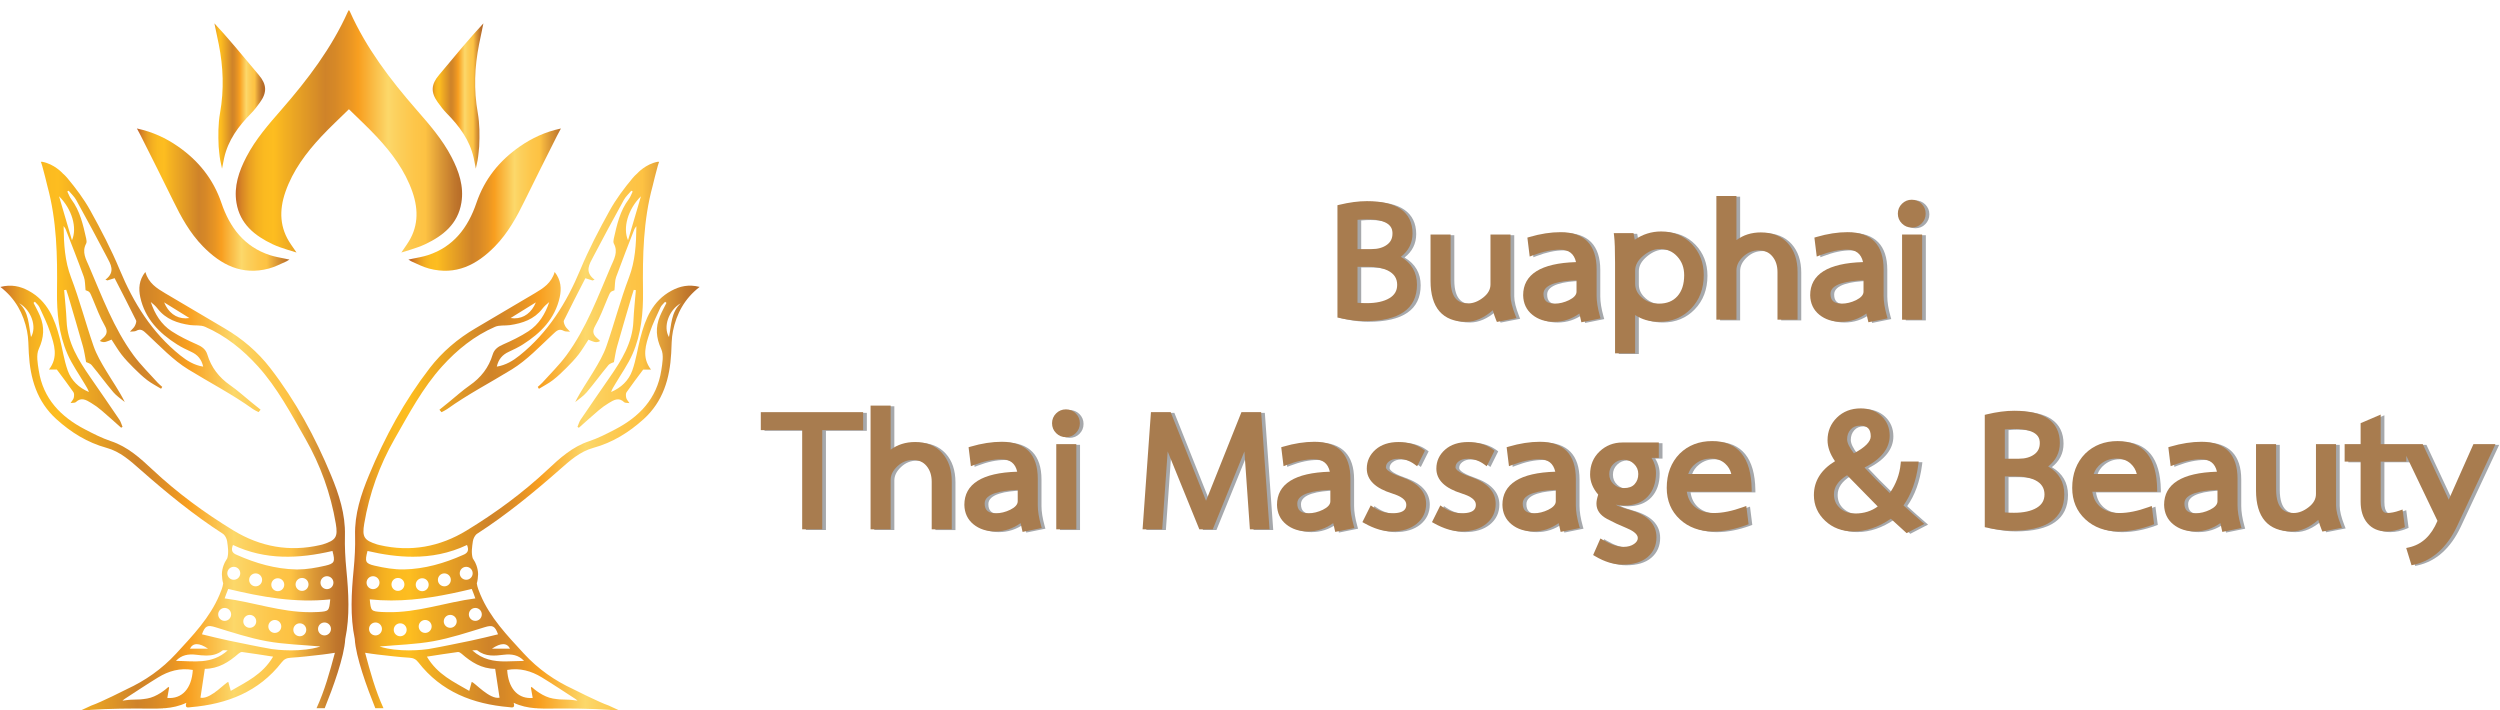 <svg xmlns="http://www.w3.org/2000/svg" xmlns:xlink="http://www.w3.org/1999/xlink" id="Layer_1" x="0px" y="0px" width="250px" height="71px" viewBox="0 0 250 71" xml:space="preserve"><g>	<defs>		<path id="SVGID_1_" d="M50.718,66.993c1.264-0.225,2.412,0.102,3.476,0.752c1.147,0.702,2.265,1.452,3.396,2.181l0.163,0.142   c-1.35-0.21-1.29-0.018-2.461-0.215c-0.976-0.164-1.868-0.92-2.138-1.167c-0.026,0.026-0.049,0.055-0.064,0.086l0.181,1.022   c-0.077,0.007-0.152,0.01-0.227,0.01C51.703,69.804,50.822,68.758,50.718,66.993 M42.69,65.664c1.129-0.173,2.112-0.331,3.1-0.463   c0.116-0.016,0.273,0.086,0.375,0.175c0.956,0.841,1.994,1.497,3.354,1.509c0.149,0.992,0.287,1.904,0.435,2.884   c-0.998,0.194-2.46-1.5-2.782-1.578c-0.079,0.289-0.155,0.564-0.247,0.898C45.385,68.188,43.755,67.471,42.69,65.664    M47.229,65.038c0.296,0,0.446-0.048,0.516,0.007c0.81,0.643,1.728,0.539,2.657,0.428c0.746-0.09,1.449,0.016,2.002,0.617   c-0.62,0.001-1.251,0.052-1.879,0.053C49.393,66.143,48.269,65.975,47.229,65.038 M51.006,64.869h-1.816   C50.101,64.26,50.697,64.268,51.006,64.869 M40.182,65.019c-1.179-0.06-1.881-0.26-2.118-0.338   c-0.031-0.012-0.062-0.021-0.093-0.033c1.802-0.166,3.608-0.209,5.364-0.528c1.733-0.315,3.427-0.878,5.118-1.396   c0.774-0.237,1.033-0.172,1.35,0.707c-0.899,0.212-1.789,0.446-2.688,0.63c-1.426,0.291-2.851,0.596-4.283,0.846   c-0.17,0.024-0.944,0.13-1.952,0.13C40.656,65.036,40.423,65.03,40.182,65.019 M39.373,62.979c0-0.358,0.29-0.648,0.647-0.648   s0.647,0.29,0.647,0.648c0,0.357-0.29,0.647-0.647,0.647S39.373,63.336,39.373,62.979 M36.903,62.894   c0-0.357,0.29-0.647,0.647-0.647s0.647,0.29,0.647,0.647s-0.29,0.648-0.647,0.648S36.903,63.251,36.903,62.894 M41.87,62.644   c0-0.357,0.29-0.647,0.648-0.647c0.357,0,0.647,0.29,0.647,0.647c0,0.358-0.29,0.648-0.647,0.648   C42.16,63.292,41.87,63.002,41.87,62.644 M44.376,62.135c0-0.357,0.29-0.647,0.648-0.647c0.357,0,0.647,0.29,0.647,0.647   c0,0.358-0.29,0.647-0.647,0.647C44.666,62.782,44.376,62.493,44.376,62.135 M46.885,61.44c0-0.357,0.29-0.647,0.648-0.647   c0.357,0,0.647,0.29,0.647,0.647s-0.29,0.647-0.647,0.647C47.175,62.088,46.885,61.798,46.885,61.44 M47.176,58.894   c0.074,0.188,0.135,0.337,0.192,0.488c0.051,0.133,0.097,0.267,0.165,0.457c-2.97,0.39-5.794,1.446-8.802,1.377   c-0.189-0.005-0.38-0.004-0.569-0.017c-1.055-0.072-1.072-0.091-1.187-1.263c0.723,0.076,1.439,0.111,2.15,0.111   C41.86,60.048,44.517,59.532,47.176,58.894 M41.573,58.471c0-0.357,0.29-0.647,0.647-0.647c0.358,0,0.648,0.29,0.648,0.647   c0,0.358-0.29,0.648-0.648,0.648C41.863,59.119,41.573,58.829,41.573,58.471 M39.148,58.442c0-0.358,0.29-0.648,0.647-0.648   c0.358,0,0.647,0.29,0.647,0.648c0,0.357-0.289,0.647-0.647,0.647C39.438,59.09,39.148,58.8,39.148,58.442 M36.656,58.267   c0-0.357,0.29-0.647,0.647-0.647c0.358,0,0.648,0.29,0.648,0.647s-0.29,0.647-0.648,0.647   C36.946,58.914,36.656,58.624,36.656,58.267 M43.789,57.985c0-0.357,0.29-0.647,0.647-0.647s0.647,0.29,0.647,0.647   c0,0.358-0.29,0.648-0.647,0.648S43.789,58.344,43.789,57.985 M45.974,57.33c0-0.358,0.29-0.648,0.647-0.648   s0.647,0.29,0.647,0.648c0,0.357-0.29,0.647-0.647,0.647S45.974,57.688,45.974,57.33 M46.702,54.497   c0.215,0.527,0.095,0.81-0.419,1.007c-1.847,0.821-3.827,1.396-5.878,1.439c-0.976,0.021-1.975-0.156-2.933-0.374   c-0.952-0.218-0.998-0.412-0.72-1.474c1.517,0.354,3.029,0.578,4.529,0.578C43.113,55.674,44.925,55.34,46.702,54.497    M68.085,30.321c-0.991,0.899-0.936,2.161-1.187,3.386C66.288,32.69,66.869,31.001,68.085,30.321 M51.058,31.805   c0.905-0.562,1.658-1.029,2.528-1.568c-0.42,1.021-1.188,1.598-2.146,1.598C51.316,31.834,51.188,31.825,51.058,31.805    M64.096,19.625c-0.454,1.545-0.857,2.921-1.293,4.403C62.256,22.778,62.801,20.912,64.096,19.625 M59.458,27.971   c-1.038-0.784-0.518-1.56-0.134-2.294c0.997-1.907,2.021-3.799,3.061-5.683c0.188-0.342,0.496-0.617,0.75-0.922   c0.045,0.026,0.09,0.052,0.135,0.078c-0.13,0.259-0.224,0.546-0.396,0.774c-0.884,1.169-1.181,2.555-1.494,3.936   c-0.036,0.161-0.065,0.37,0.006,0.5c0.454,0.842,0.01,1.574-0.298,2.289c-1.308,3.045-2.461,6.178-4.441,8.879   c-0.719,0.979-1.604,1.837-2.42,2.746c-0.136,0.151-0.3,0.277-0.451,0.415c0.039,0.064,0.077,0.129,0.116,0.193   c0.468-0.287,0.964-0.537,1.396-0.869c0.485-0.372,0.929-0.802,1.363-1.234c0.418-0.417,0.829-0.848,1.192-1.313   c0.36-0.463,0.657-0.977,1.003-1.5c0.197,0.079,0.382,0.175,0.578,0.224c0.179,0.045,0.369,0.038,0.593-0.088   c-0.082-0.077-0.16-0.158-0.246-0.23c-0.438-0.364-0.592-0.701-0.249-1.295c0.494-0.854,0.835-1.798,1.221-2.712   c0.289-0.683,0.274-0.689,0.702-0.837c0.059-0.504,0.03-0.946,0.168-1.328c0.583-1.608,1.214-3.199,1.83-4.794   c0.027-0.071,0.086-0.129,0.197-0.292c-0.025,1.831-0.116,3.492-0.745,5.14c-0.856,2.245-1.459,4.586-2.25,6.859   c-0.301,0.866-0.78,1.681-1.256,2.472c-0.614,1.025-1.307,2.003-1.867,3.124c0.383-0.32,0.82-0.596,1.139-0.972   c0.751-0.883,1.431-1.826,2.174-2.717c0.158-0.189,0.464-0.256,0.557-0.304c0.11-0.562,0.174-1.066,0.311-1.551   c0.47-1.667,0.964-3.326,1.451-4.988c0.067-0.232,0.147-0.461,0.222-0.691c0.07,0.011,0.141,0.021,0.211,0.032   c-0.084,1.032-0.202,2.063-0.246,3.096c-0.092,2.181-1.193,3.921-2.379,5.633c-0.973,1.405-1.944,2.812-2.901,4.227   c-0.144,0.212-0.21,0.477-0.312,0.716c0.045,0.03,0.091,0.06,0.137,0.09c0.658-0.583,1.31-1.176,1.98-1.745   c0.32-0.271,0.664-0.521,1.024-0.736c0.485-0.291,0.985-0.61,1.532-0.075c0.083,0.08,0.272,0.051,0.522,0.09   c-0.147-0.231-0.284-0.365-0.319-0.521c-0.04-0.183-0.063-0.434,0.031-0.568c0.512-0.74,1.061-1.453,1.661-2.262h0.786   c-0.965-1.249-0.525-2.5-0.122-3.717c0.284-0.859,0.688-1.68,1.067-2.504c0.098-0.213,0.307-0.376,0.464-0.563l0.135,0.111   c-0.219,0.442-0.463,0.874-0.652,1.329c-0.464,1.111-0.394,2.155,0.128,3.288c0.273,0.593,0.113,1.438,0.003,2.147   c-0.438,2.813-2.194,4.634-4.624,5.894c-0.843,0.437-1.697,0.878-2.594,1.176c-1.67,0.554-2.927,1.696-4.151,2.845   c-2.48,2.327-5.204,4.321-8.094,6.083c-2.684,1.636-5.603,2.176-8.706,1.457c-0.082-0.02-0.165-0.037-0.246-0.063   c-1.296-0.416-1.515-0.731-1.287-2.081c0.509-3.007,1.532-5.845,3.043-8.485c1.435-2.51,2.796-5.089,4.748-7.248   c1.49-1.649,3.223-3.051,5.288-3.948c0.438-0.191,0.995-0.099,1.492-0.171c1.263-0.184,2.423-0.578,3.247-1.643   c0.192-0.249,0.43-0.462,0.682-0.663c-0.397,1.192-1.033,2.239-2.093,2.93c-0.789,0.514-1.65,0.928-2.515,1.309   c-0.499,0.219-0.887,0.479-1.046,1.008c-0.395,1.306-1.175,2.306-2.295,3.084c-0.727,0.505-1.386,1.108-2.076,1.667   c-0.318,0.258-0.639,0.514-0.958,0.771c0.068,0.081,0.137,0.163,0.206,0.244c0.187-0.101,0.389-0.182,0.56-0.305   c2.064-1.481,4.32-2.646,6.476-3.972c1.522-0.936,2.792-2.297,4.118-3.529c0.363-0.337,0.604-0.594,1.097-0.318   c0.127,0.071,0.31,0.044,0.61,0.078c-0.229-0.257-0.396-0.389-0.484-0.561c-0.088-0.171-0.196-0.431-0.128-0.57   c0.695-1.417,1.425-2.818,2.143-4.219c0.273,0.086,0.494,0.155,0.715,0.225C59.321,28.018,59.39,27.995,59.458,27.971    M65.771,16.177c-1.213,0.226-2.037,1.155-2.037,1.155h0.001c-0.17,0.146-0.328,0.304-0.473,0.478   c-0.845,1.015-1.654,2.089-2.292,3.241c-1.063,1.92-2.088,3.875-2.929,5.899c-1.386,3.334-3.227,6.303-6.067,8.586   c-0.673,0.541-1.396,0.982-2.293,1.126c0.163-0.733,0.559-1.191,1.202-1.484c0.485-0.221,0.966-0.456,1.416-0.741   c1.791-1.135,3.211-2.585,3.673-4.712c0.185-0.85,0.141-1.708-0.504-2.529c-0.322,1.108-1.138,1.628-1.979,2.124   c-1.982,1.17-3.962,2.347-5.948,3.512c-1.771,1.039-3.312,2.349-4.565,3.972c-2.534,3.282-4.495,6.899-6.078,10.718   c-0.795,1.918-1.446,3.888-1.39,6.027c0.03,1.136-0.033,2.272-0.142,3.403c-0.224,2.324-0.364,4.646,0.113,6.949   c0.093,1.775,1.236,4.892,2.053,6.92h0.817c-0.812-1.761-1.319-3.612-1.837-5.544c0.5,0.071,0.884,0.138,1.27,0.18   c1.048,0.115,2.095,0.251,3.146,0.314c0.401,0.024,0.659,0.143,0.9,0.454c2.299,2.963,5.469,4.18,9.081,4.49   c0.243,0.021,0.643,0.159,0.458-0.436c0.701,0.333,1.417,0.479,2.143,0.541h0.173v0.013c0.431,0.029,0.863,0.031,1.299,0.026   c2.006-0.021,4.013-0.006,6.037,0.129c-0.005,0.003-0.011,0.007-0.017,0.01h0.829l-0.955-0.441   c-0.976-0.332-3.544-1.636-3.544-1.636v-0.001c-1.834-0.844-3.505-1.996-4.958-3.575c-1.664-1.811-3.366-3.575-4.336-5.887   c-0.155-0.37-0.308-0.738-0.357-1.126c0.086-0.262,0.118-0.628,0.13-0.914c-0.011-0.68-0.314-1.219-0.325-1.237   c-0.112-0.194-0.213-0.355-0.215-0.358c-0.158-0.548-0.066-1.123,0.016-1.694c0.038-0.271,0.209-0.615,0.429-0.757   c2.94-1.897,5.634-4.105,8.256-6.413c1.011-0.89,2.015-1.803,3.375-2.177c1.911-0.525,3.551-1.543,5.014-2.866   c1.956-1.771,2.62-4.073,2.76-6.601c0.041-0.737,0.028-1.489,0.175-2.207c0.354-1.736,1.152-3.243,2.668-4.415   c-1.082-0.28-1.978-0.078-2.832,0.385c-1.878,1.018-2.604,2.8-3.098,4.724c-0.278,1.084-0.434,2.208-0.808,3.257   c-0.355,0.998-1.119,1.719-2.116,2.141c0.102-0.299,0.265-0.543,0.413-0.795c0.588-1,1.275-1.958,1.736-3.015   c0.866-1.988,1.07-4.12,1.043-6.273c-0.046-3.537,0.021-7.062,0.959-10.509c0.083-0.306,0.157-0.616,0.229-0.931l0,0   c0.255-1.031,0.375-1.391,0.431-1.502H65.771z"></path>	</defs>	<clipPath id="SVGID_2_">		<use xlink:href="#SVGID_1_"></use>	</clipPath>			<linearGradient id="SVGID_3_" gradientUnits="userSpaceOnUse" x1="-583.225" y1="743.842" x2="-583.145" y2="743.842" gradientTransform="matrix(436.886 0 0 -436.886 254837.75 325018)">		<stop offset="0" style="stop-color:#BF6228"></stop>		<stop offset="0.004" style="stop-color:#C36728"></stop>		<stop offset="0.034" style="stop-color:#D88625"></stop>		<stop offset="0.064" style="stop-color:#E89E23"></stop>		<stop offset="0.097" style="stop-color:#F4B021"></stop>		<stop offset="0.132" style="stop-color:#FBBA20"></stop>		<stop offset="0.174" style="stop-color:#FDBD20"></stop>		<stop offset="0.206" style="stop-color:#F6B421"></stop>		<stop offset="0.399" style="stop-color:#CF8329"></stop>		<stop offset="0.443" style="stop-color:#D68827"></stop>		<stop offset="0.506" style="stop-color:#E99523"></stop>		<stop offset="0.544" style="stop-color:#F89F20"></stop>		<stop offset="0.545" style="stop-color:#F89F20"></stop>		<stop offset="0.675" style="stop-color:#FCD86A"></stop>		<stop offset="0.715" style="stop-color:#FCD05D"></stop>		<stop offset="0.788" style="stop-color:#FDC64A"></stop>		<stop offset="0.839" style="stop-color:#FDC243"></stop>		<stop offset="0.905" style="stop-color:#DB9836"></stop>		<stop offset="0.967" style="stop-color:#C0772C"></stop>		<stop offset="1" style="stop-color:#B66B28"></stop>	</linearGradient>	<rect x="35.001" y="16.177" clip-path="url(#SVGID_2_)" fill="url(#SVGID_3_)" width="34.96" height="54.823"></rect></g><g>	<defs>		<path id="SVGID_4_" d="M21.878,4.433L21.878,4.433c0.448,2.255,0.54,4.525,0.127,6.863c-0.193,1.091-0.189,2.227-0.139,3.359   c0,0.008,0.089,1.036,0.159,1.375l0,0c0.029,0.141,0.061,0.296,0.095,0.455c0.016,0.075,0.033,0.15,0.05,0.226v0l0.032,0.158   l0.071-0.364l0.077-0.39c0.001-0.007,0.003-0.014,0.004-0.021c0.018-0.102,0.039-0.201,0.061-0.301   c0.393-1.77,1.428-3.177,2.696-4.458c0.328-0.331,0.609-0.711,0.883-1.089c0.734-1.012,0.688-1.804-0.124-2.761   c-0.797-0.941-1.579-1.896-2.378-2.835c-0.354-0.415-0.712-0.825-1.072-1.235l-0.978-1.079C21.443,2.335,21.81,4.071,21.878,4.433   "></path>	</defs>	<clipPath id="SVGID_5_">		<use xlink:href="#SVGID_4_"></use>	</clipPath>			<linearGradient id="SVGID_6_" gradientUnits="userSpaceOnUse" x1="-582.052" y1="736.749" x2="-581.972" y2="736.749" gradientTransform="matrix(63.657 0 0 -63.657 37072.906 46908.625)">		<stop offset="0" style="stop-color:#BF6228"></stop>		<stop offset="0.004" style="stop-color:#C36728"></stop>		<stop offset="0.034" style="stop-color:#D88625"></stop>		<stop offset="0.064" style="stop-color:#E89E23"></stop>		<stop offset="0.097" style="stop-color:#F4B021"></stop>		<stop offset="0.132" style="stop-color:#FBBA20"></stop>		<stop offset="0.174" style="stop-color:#FDBD20"></stop>		<stop offset="0.206" style="stop-color:#F6B421"></stop>		<stop offset="0.399" style="stop-color:#CF8329"></stop>		<stop offset="0.443" style="stop-color:#D68827"></stop>		<stop offset="0.506" style="stop-color:#E99523"></stop>		<stop offset="0.544" style="stop-color:#F89F20"></stop>		<stop offset="0.545" style="stop-color:#F89F20"></stop>		<stop offset="0.675" style="stop-color:#FCD86A"></stop>		<stop offset="0.715" style="stop-color:#FCD05D"></stop>		<stop offset="0.788" style="stop-color:#FDC64A"></stop>		<stop offset="0.839" style="stop-color:#FDC243"></stop>		<stop offset="0.905" style="stop-color:#DB9836"></stop>		<stop offset="0.967" style="stop-color:#C0772C"></stop>		<stop offset="1" style="stop-color:#B66B28"></stop>	</linearGradient>	<rect x="21.443" y="2.335" clip-path="url(#SVGID_5_)" fill="url(#SVGID_6_)" width="5.286" height="14.533"></rect></g><g>	<defs>		<path id="SVGID_7_" d="M14.074,13.567c1.082,2.163,2.179,4.318,3.237,6.492c0.803,1.65,1.683,3.249,2.976,4.571   c1.812,1.856,3.917,2.935,6.588,2.226c0.596-0.158,1.157-0.449,1.728-0.701c0,0,0,0,0,0c0.031-0.014,0.069-0.035,0.109-0.058   c0.034-0.02,0.068-0.041,0.101-0.061c0.073-0.045,0.131-0.085,0.131-0.085c-0.034-0.002-0.108-0.016-0.183-0.031   c0,0,0-0.001-0.001-0.001c-0.016-0.004-0.032-0.007-0.048-0.01c-0.059-0.013-0.119-0.026-0.179-0.039   c-0.518-0.107-1.043-0.194-1.544-0.357c-2.571-0.839-4.018-2.781-4.844-5.213c-0.815-2.399-2.305-4.237-4.347-5.655   c-1.201-0.834-2.516-1.453-4.107-1.799C13.863,13.17,13.973,13.366,14.074,13.567"></path>	</defs>	<clipPath id="SVGID_8_">		<use xlink:href="#SVGID_7_"></use>	</clipPath>			<linearGradient id="SVGID_9_" gradientUnits="userSpaceOnUse" x1="-582.218" y1="742.213" x2="-582.138" y2="742.213" gradientTransform="matrix(191.48 0 0 -191.48 111496.5 142139.125)">		<stop offset="0" style="stop-color:#BF6228"></stop>		<stop offset="0.004" style="stop-color:#C36728"></stop>		<stop offset="0.034" style="stop-color:#D88625"></stop>		<stop offset="0.064" style="stop-color:#E89E23"></stop>		<stop offset="0.097" style="stop-color:#F4B021"></stop>		<stop offset="0.132" style="stop-color:#FBBA20"></stop>		<stop offset="0.174" style="stop-color:#FDBD20"></stop>		<stop offset="0.206" style="stop-color:#F6B421"></stop>		<stop offset="0.399" style="stop-color:#CF8329"></stop>		<stop offset="0.443" style="stop-color:#D68827"></stop>		<stop offset="0.506" style="stop-color:#E99523"></stop>		<stop offset="0.544" style="stop-color:#F89F20"></stop>		<stop offset="0.545" style="stop-color:#F89F20"></stop>		<stop offset="0.675" style="stop-color:#FCD86A"></stop>		<stop offset="0.715" style="stop-color:#FCD05D"></stop>		<stop offset="0.788" style="stop-color:#FDC64A"></stop>		<stop offset="0.839" style="stop-color:#FDC243"></stop>		<stop offset="0.905" style="stop-color:#DB9836"></stop>		<stop offset="0.967" style="stop-color:#C0772C"></stop>		<stop offset="1" style="stop-color:#B66B28"></stop>	</linearGradient>	<rect x="13.69" y="12.846" clip-path="url(#SVGID_8_)" fill="url(#SVGID_9_)" width="15.253" height="14.719"></rect></g><g>	<defs>		<path id="SVGID_10_" d="M34.792,1.162c-1.634,3.65-4.023,6.793-6.629,9.781c-1.303,1.493-2.604,2.979-3.524,4.75   c-0.748,1.438-1.266,2.94-0.992,4.591c0.35,2.114,1.826,3.288,3.618,4.14c0.465,0.221,0.959,0.382,1.458,0.543l0.928,0.285   l-0.566-0.824l0.002,0c-1.113-1.608-1.199-3.365-0.544-5.242c0.744-2.135,2.063-3.897,3.579-5.522   c0.89-0.953,1.853-1.839,2.77-2.742c0.917,0.903,1.879,1.789,2.77,2.742c1.517,1.625,2.835,3.387,3.579,5.522   c0.654,1.877,0.568,3.634-0.545,5.242l0.003,0l-0.566,0.824l0.928-0.285c0.498-0.162,0.992-0.322,1.458-0.543   c1.793-0.852,3.269-2.026,3.618-4.14c0.273-1.651-0.245-3.153-0.992-4.591c-0.92-1.771-2.222-3.256-3.524-4.75   c-2.605-2.987-4.994-6.13-6.628-9.781C34.97,1.114,34.939,1.07,34.892,1C34.845,1.07,34.814,1.114,34.792,1.162"></path>	</defs>	<clipPath id="SVGID_11_">		<use xlink:href="#SVGID_10_"></use>	</clipPath>			<linearGradient id="SVGID_12_" gradientUnits="userSpaceOnUse" x1="-582.874" y1="742.519" x2="-582.794" y2="742.519" gradientTransform="matrix(284.174 0 0 -284.174 165661.25 211017.75)">		<stop offset="0" style="stop-color:#BF6228"></stop>		<stop offset="0.004" style="stop-color:#C36728"></stop>		<stop offset="0.034" style="stop-color:#D88625"></stop>		<stop offset="0.064" style="stop-color:#E89E23"></stop>		<stop offset="0.097" style="stop-color:#F4B021"></stop>		<stop offset="0.132" style="stop-color:#FBBA20"></stop>		<stop offset="0.174" style="stop-color:#FDBD20"></stop>		<stop offset="0.206" style="stop-color:#F6B421"></stop>		<stop offset="0.399" style="stop-color:#CF8329"></stop>		<stop offset="0.443" style="stop-color:#D68827"></stop>		<stop offset="0.506" style="stop-color:#E99523"></stop>		<stop offset="0.544" style="stop-color:#F89F20"></stop>		<stop offset="0.545" style="stop-color:#F89F20"></stop>		<stop offset="0.675" style="stop-color:#FCD86A"></stop>		<stop offset="0.715" style="stop-color:#FCD05D"></stop>		<stop offset="0.788" style="stop-color:#FDC64A"></stop>		<stop offset="0.839" style="stop-color:#FDC243"></stop>		<stop offset="0.905" style="stop-color:#DB9836"></stop>		<stop offset="0.967" style="stop-color:#C0772C"></stop>		<stop offset="1" style="stop-color:#B66B28"></stop>	</linearGradient>	<rect x="23.374" y="1" clip-path="url(#SVGID_11_)" fill="url(#SVGID_12_)" width="23.036" height="24.252"></rect></g><g>	<defs>		<path id="SVGID_13_" d="M47.363,3.414c-0.36,0.41-0.719,0.82-1.072,1.235c-0.799,0.939-1.581,1.894-2.378,2.835   c-0.811,0.957-0.858,1.749-0.124,2.761c0.274,0.378,0.556,0.758,0.884,1.089c1.268,1.281,2.304,2.688,2.696,4.458   c0.022,0.1,0.043,0.199,0.061,0.301c0.002,0.007,0.003,0.014,0.005,0.021l0.076,0.39l0.071,0.364l0.031-0.158v0   c0.018-0.076,0.034-0.151,0.05-0.226c0.034-0.159,0.066-0.313,0.095-0.455l0,0c0.07-0.34,0.159-1.368,0.159-1.375   c0.05-1.132,0.054-2.268-0.139-3.359c-0.413-2.337-0.32-4.608,0.128-6.863l0,0c0.068-0.361,0.435-2.097,0.435-2.097L47.363,3.414z   "></path>	</defs>	<clipPath id="SVGID_14_">		<use xlink:href="#SVGID_13_"></use>	</clipPath>			<linearGradient id="SVGID_15_" gradientUnits="userSpaceOnUse" x1="-586.013" y1="736.749" x2="-585.933" y2="736.749" gradientTransform="matrix(63.657 0 0 -63.657 37346.906 46908.625)">		<stop offset="0" style="stop-color:#BF6228"></stop>		<stop offset="0.004" style="stop-color:#C36728"></stop>		<stop offset="0.034" style="stop-color:#D88625"></stop>		<stop offset="0.064" style="stop-color:#E89E23"></stop>		<stop offset="0.097" style="stop-color:#F4B021"></stop>		<stop offset="0.132" style="stop-color:#FBBA20"></stop>		<stop offset="0.174" style="stop-color:#FDBD20"></stop>		<stop offset="0.206" style="stop-color:#F6B421"></stop>		<stop offset="0.399" style="stop-color:#CF8329"></stop>		<stop offset="0.443" style="stop-color:#D68827"></stop>		<stop offset="0.506" style="stop-color:#E99523"></stop>		<stop offset="0.544" style="stop-color:#F89F20"></stop>		<stop offset="0.545" style="stop-color:#F89F20"></stop>		<stop offset="0.675" style="stop-color:#FCD86A"></stop>		<stop offset="0.715" style="stop-color:#FCD05D"></stop>		<stop offset="0.788" style="stop-color:#FDC64A"></stop>		<stop offset="0.839" style="stop-color:#FDC243"></stop>		<stop offset="0.905" style="stop-color:#DB9836"></stop>		<stop offset="0.967" style="stop-color:#C0772C"></stop>		<stop offset="1" style="stop-color:#B66B28"></stop>	</linearGradient>	<rect x="43.055" y="2.335" clip-path="url(#SVGID_14_)" fill="url(#SVGID_15_)" width="5.286" height="14.533"></rect></g><g>	<defs>		<path id="SVGID_16_" d="M51.986,14.646c-2.041,1.418-3.531,3.255-4.347,5.655c-0.827,2.432-2.273,4.375-4.845,5.213   c-0.5,0.163-1.025,0.25-1.544,0.357c-0.06,0.012-0.119,0.025-0.179,0.039c-0.016,0.003-0.032,0.006-0.048,0.01   c0,0,0,0.001,0,0.001c-0.076,0.015-0.149,0.029-0.184,0.031c0,0,0.059,0.04,0.132,0.085c0.031,0.02,0.066,0.041,0.1,0.061   c0.04,0.023,0.078,0.044,0.109,0.058l0,0c0.571,0.252,1.132,0.542,1.728,0.701c2.672,0.709,4.776-0.37,6.589-2.226   c1.292-1.323,2.172-2.921,2.976-4.571c1.058-2.174,2.155-4.329,3.236-6.492c0.101-0.201,0.211-0.396,0.384-0.721   C54.502,13.192,53.188,13.812,51.986,14.646"></path>	</defs>	<clipPath id="SVGID_17_">		<use xlink:href="#SVGID_16_"></use>	</clipPath>			<linearGradient id="SVGID_18_" gradientUnits="userSpaceOnUse" x1="-583.855" y1="742.213" x2="-583.775" y2="742.213" gradientTransform="matrix(191.48 0 0 -191.48 111837.25 142139.125)">		<stop offset="0" style="stop-color:#BF6228"></stop>		<stop offset="0.004" style="stop-color:#C36728"></stop>		<stop offset="0.034" style="stop-color:#D88625"></stop>		<stop offset="0.064" style="stop-color:#E89E23"></stop>		<stop offset="0.097" style="stop-color:#F4B021"></stop>		<stop offset="0.132" style="stop-color:#FBBA20"></stop>		<stop offset="0.174" style="stop-color:#FDBD20"></stop>		<stop offset="0.206" style="stop-color:#F6B421"></stop>		<stop offset="0.399" style="stop-color:#CF8329"></stop>		<stop offset="0.443" style="stop-color:#D68827"></stop>		<stop offset="0.506" style="stop-color:#E99523"></stop>		<stop offset="0.544" style="stop-color:#F89F20"></stop>		<stop offset="0.545" style="stop-color:#F89F20"></stop>		<stop offset="0.675" style="stop-color:#FCD86A"></stop>		<stop offset="0.715" style="stop-color:#FCD05D"></stop>		<stop offset="0.788" style="stop-color:#FDC64A"></stop>		<stop offset="0.839" style="stop-color:#FDC243"></stop>		<stop offset="0.905" style="stop-color:#DB9836"></stop>		<stop offset="0.967" style="stop-color:#C0772C"></stop>		<stop offset="1" style="stop-color:#B66B28"></stop>	</linearGradient>	<rect x="40.841" y="12.846" clip-path="url(#SVGID_17_)" fill="url(#SVGID_18_)" width="15.253" height="14.719"></rect></g><g>	<defs>		<path id="SVGID_19_" d="M12.411,69.926c1.13-0.729,2.248-1.479,3.395-2.181c1.063-0.65,2.212-0.977,3.476-0.752   c-0.11,1.861-1.084,2.924-2.551,2.801l0.181-1.022c-0.016-0.031-0.038-0.06-0.064-0.086c-0.27,0.247-1.162,1.003-2.138,1.167   c-1.17,0.197-1.11,0.005-2.46,0.215L12.411,69.926z M20.046,69.769c0.148-0.979,0.285-1.892,0.435-2.884   c1.359-0.012,2.397-0.668,3.354-1.509c0.102-0.089,0.259-0.19,0.375-0.175c0.987,0.132,1.971,0.29,3.1,0.463   c-1.064,1.807-2.694,2.523-4.233,3.425c-0.092-0.334-0.168-0.609-0.248-0.898c-0.304,0.074-1.629,1.594-2.616,1.594   C20.156,69.784,20.101,69.779,20.046,69.769 M22.255,65.045c0.069-0.055,0.221-0.007,0.517-0.007   c-1.618,1.455-3.438,1.054-5.175,1.052c0.553-0.602,1.256-0.707,2.001-0.617c0.352,0.042,0.702,0.083,1.044,0.083   C21.206,65.556,21.751,65.444,22.255,65.045 M20.81,64.869h-1.816C19.302,64.268,19.898,64.26,20.81,64.869 M27.168,64.906   c-1.433-0.25-2.857-0.555-4.283-0.846c-0.9-0.184-1.79-0.418-2.689-0.63c0.316-0.879,0.575-0.944,1.35-0.707   c1.691,0.518,3.384,1.08,5.118,1.396c1.756,0.319,3.563,0.362,5.364,0.528c-0.031,0.012-0.062,0.021-0.093,0.033   c-0.237,0.078-0.94,0.278-2.118,0.338c-0.241,0.012-0.475,0.018-0.697,0.018C28.113,65.036,27.338,64.931,27.168,64.906    M29.331,62.979c0-0.358,0.29-0.648,0.648-0.648c0.357,0,0.647,0.29,0.647,0.648c0,0.357-0.29,0.647-0.647,0.647   C29.621,63.626,29.331,63.336,29.331,62.979 M31.801,62.894c0-0.357,0.29-0.647,0.648-0.647c0.357,0,0.647,0.29,0.647,0.647   s-0.29,0.648-0.647,0.648C32.091,63.542,31.801,63.251,31.801,62.894 M26.833,62.644c0-0.357,0.29-0.647,0.647-0.647   c0.358,0,0.648,0.29,0.648,0.647c0,0.358-0.29,0.648-0.648,0.648C27.124,63.292,26.833,63.002,26.833,62.644 M24.328,62.135   c0-0.357,0.29-0.647,0.647-0.647c0.358,0,0.648,0.29,0.648,0.647c0,0.358-0.29,0.647-0.648,0.647   C24.618,62.782,24.328,62.493,24.328,62.135 M21.819,61.44c0-0.357,0.29-0.647,0.647-0.647c0.358,0,0.648,0.29,0.648,0.647   s-0.29,0.647-0.648,0.647C22.109,62.088,21.819,61.798,21.819,61.44 M22.466,59.839c0.068-0.19,0.115-0.324,0.165-0.457   c0.058-0.151,0.119-0.301,0.193-0.488c3.351,0.806,6.699,1.414,10.2,1.043c-0.114,1.172-0.132,1.19-1.187,1.263   c-0.189,0.013-0.379,0.012-0.569,0.017c-0.095,0.002-0.19,0.003-0.285,0.003C28.081,61.219,25.342,60.216,22.466,59.839    M27.13,58.471c0-0.357,0.29-0.647,0.648-0.647s0.647,0.29,0.647,0.647c0,0.358-0.29,0.648-0.647,0.648S27.13,58.829,27.13,58.471    M29.556,58.442c0-0.358,0.29-0.648,0.647-0.648c0.358,0,0.648,0.29,0.648,0.648c0,0.357-0.29,0.647-0.648,0.647   C29.846,59.09,29.556,58.8,29.556,58.442 M32.048,58.267c0-0.357,0.29-0.647,0.647-0.647s0.648,0.29,0.648,0.647   s-0.29,0.647-0.648,0.647S32.048,58.624,32.048,58.267 M24.915,57.985c0-0.357,0.29-0.647,0.648-0.647s0.648,0.29,0.648,0.647   c0,0.358-0.29,0.648-0.648,0.648S24.915,58.344,24.915,57.985 M22.73,57.33c0-0.358,0.29-0.648,0.648-0.648   c0.357,0,0.647,0.29,0.647,0.648c0,0.357-0.29,0.647-0.647,0.647C23.021,57.978,22.73,57.688,22.73,57.33 M29.594,56.943   c-2.051-0.044-4.031-0.618-5.878-1.439c-0.513-0.197-0.634-0.479-0.419-1.007c3.235,1.533,6.584,1.384,9.949,0.599   c0.279,1.062,0.233,1.256-0.719,1.474c-0.907,0.206-1.849,0.376-2.774,0.376C29.699,56.945,29.646,56.944,29.594,56.943    M1.915,30.321c1.216,0.68,1.796,2.369,1.186,3.386C2.851,32.481,2.905,31.22,1.915,30.321 M16.413,30.236   c0.87,0.54,1.624,1.007,2.528,1.568c-0.13,0.02-0.258,0.03-0.382,0.03C17.601,31.834,16.834,31.258,16.413,30.236 M5.903,19.625   c1.295,1.288,1.84,3.154,1.293,4.403C6.762,22.546,6.357,21.17,5.903,19.625 M16.224,38.688c-0.151-0.138-0.315-0.264-0.452-0.415   c-0.815-0.909-1.701-1.767-2.419-2.746c-1.981-2.701-3.133-5.833-4.442-8.879c-0.307-0.715-0.752-1.447-0.297-2.289   c0.071-0.131,0.042-0.34,0.006-0.5c-0.313-1.381-0.611-2.767-1.494-3.936c-0.172-0.228-0.266-0.515-0.396-0.774   c0.045-0.026,0.09-0.052,0.135-0.078c0.253,0.306,0.562,0.581,0.75,0.922c1.039,1.884,2.064,3.776,3.061,5.683   c0.384,0.734,0.905,1.511-0.134,2.294c0.068,0.024,0.137,0.047,0.205,0.071c0.221-0.069,0.442-0.139,0.715-0.225   c0.718,1.401,1.447,2.802,2.143,4.219c0.068,0.139-0.04,0.398-0.128,0.57c-0.088,0.172-0.255,0.303-0.484,0.561   c0.301-0.034,0.483-0.007,0.61-0.078c0.493-0.276,0.733-0.019,1.096,0.318c1.326,1.232,2.596,2.593,4.119,3.529   c2.155,1.326,4.412,2.49,6.475,3.972c0.171,0.123,0.373,0.204,0.561,0.305c0.068-0.081,0.137-0.163,0.206-0.244   c-0.32-0.257-0.64-0.513-0.958-0.771c-0.69-0.559-1.349-1.162-2.076-1.667c-1.12-0.778-1.9-1.778-2.294-3.084   c-0.16-0.528-0.547-0.789-1.046-1.008c-0.864-0.38-1.726-0.795-2.515-1.309c-1.06-0.69-1.695-1.738-2.093-2.93   c0.252,0.201,0.49,0.414,0.682,0.663c0.824,1.065,1.984,1.459,3.247,1.643c0.498,0.073,1.054-0.02,1.493,0.171   c2.065,0.897,3.797,2.299,5.288,3.948c1.952,2.159,3.313,4.738,4.749,7.248c1.51,2.641,2.534,5.479,3.042,8.485   c0.228,1.35,0.009,1.665-1.287,2.081c-0.08,0.026-0.163,0.044-0.246,0.063c-3.104,0.719-6.022,0.179-8.706-1.457   c-2.89-1.762-5.613-3.756-8.094-6.083c-1.225-1.148-2.481-2.291-4.151-2.845c-0.896-0.298-1.751-0.739-2.594-1.176   c-2.43-1.26-4.187-3.08-4.624-5.894c-0.11-0.709-0.271-1.554,0.002-2.147c0.522-1.133,0.592-2.176,0.128-3.288   c-0.189-0.455-0.434-0.887-0.653-1.329c0.045-0.037,0.09-0.074,0.135-0.111c0.158,0.187,0.366,0.349,0.464,0.563   c0.38,0.825,0.783,1.646,1.067,2.504c0.404,1.218,0.843,2.469-0.123,3.717h0.787c0.6,0.809,1.149,1.521,1.66,2.262   c0.094,0.135,0.072,0.386,0.031,0.568c-0.035,0.156-0.171,0.29-0.319,0.521c0.25-0.039,0.439-0.01,0.522-0.09   c0.548-0.535,1.048-0.216,1.533,0.075c0.36,0.216,0.705,0.465,1.024,0.736c0.671,0.569,1.322,1.162,1.981,1.745   c0.045-0.03,0.091-0.06,0.137-0.09c-0.102-0.239-0.168-0.504-0.312-0.716c-0.958-1.415-1.929-2.821-2.901-4.227   c-1.185-1.712-2.287-3.452-2.379-5.633c-0.043-1.034-0.162-2.064-0.246-3.096c0.07-0.01,0.141-0.021,0.211-0.032   c0.074,0.23,0.154,0.459,0.223,0.691c0.487,1.662,0.981,3.321,1.451,4.988c0.137,0.484,0.2,0.989,0.311,1.551   c0.093,0.048,0.398,0.114,0.557,0.304c0.743,0.891,1.423,1.834,2.174,2.717c0.319,0.376,0.755,0.651,1.138,0.972   c-0.561-1.121-1.252-2.099-1.867-3.124c-0.475-0.791-0.955-1.606-1.256-2.472c-0.791-2.272-1.393-4.614-2.25-6.859   c-0.628-1.647-0.72-3.309-0.744-5.14c0.111,0.163,0.169,0.222,0.196,0.292c0.617,1.596,1.248,3.186,1.83,4.794   c0.138,0.381,0.11,0.823,0.168,1.328c0.428,0.148,0.414,0.154,0.702,0.837c0.386,0.915,0.727,1.858,1.221,2.712   c0.343,0.594,0.189,0.931-0.249,1.295c-0.086,0.072-0.165,0.153-0.247,0.23c0.224,0.126,0.415,0.133,0.593,0.088   c0.196-0.049,0.38-0.145,0.579-0.224c0.346,0.523,0.642,1.037,1.002,1.5c0.363,0.465,0.774,0.896,1.193,1.313   c0.434,0.433,0.877,0.862,1.362,1.234c0.434,0.332,0.929,0.582,1.397,0.869C16.147,38.816,16.186,38.752,16.224,38.688    M4.081,16.177c0.056,0.111,0.175,0.471,0.43,1.502h0c0.073,0.315,0.146,0.625,0.229,0.931C5.68,22.057,5.746,25.582,5.7,29.119   c-0.027,2.153,0.176,4.285,1.043,6.273c0.46,1.057,1.147,2.015,1.736,3.015c0.148,0.252,0.312,0.496,0.413,0.795   c-0.998-0.422-1.761-1.143-2.117-2.141c-0.374-1.049-0.528-2.173-0.807-3.257c-0.494-1.924-1.22-3.706-3.098-4.724   c-0.854-0.463-1.75-0.665-2.831-0.385c1.515,1.172,2.313,2.679,2.667,4.415c0.146,0.718,0.134,1.469,0.175,2.207   c0.139,2.527,0.804,4.83,2.76,6.601c1.463,1.323,3.102,2.341,5.013,2.866c1.361,0.374,2.365,1.287,3.375,2.177   c2.622,2.308,5.315,4.516,8.255,6.413c0.22,0.142,0.391,0.485,0.43,0.757c0.081,0.571,0.174,1.146,0.015,1.694   c-0.001,0.003-0.103,0.164-0.215,0.358c-0.01,0.019-0.314,0.558-0.325,1.237c0.012,0.286,0.043,0.652,0.13,0.914   c-0.05,0.388-0.202,0.756-0.358,1.126c-0.97,2.312-2.671,4.076-4.336,5.887c-1.452,1.579-3.124,2.731-4.958,3.575l0,0.001   c0,0-2.569,1.304-3.544,1.636L8.169,71h0.829c-0.006-0.003-0.011-0.007-0.017-0.01c2.025-0.135,4.031-0.15,6.038-0.129   c0.435,0.005,0.869,0.003,1.299-0.026v-0.013h0.173c0.726-0.062,1.442-0.208,2.143-0.541c-0.185,0.595,0.215,0.456,0.458,0.436   c3.612-0.311,6.782-1.527,9.082-4.49c0.241-0.312,0.5-0.43,0.9-0.454c1.051-0.063,2.098-0.199,3.146-0.314   c0.386-0.042,0.77-0.108,1.269-0.18c-0.518,1.932-1.025,3.783-1.837,5.544h0.817c0.817-2.028,1.96-5.145,2.054-6.92   c0.477-2.303,0.337-4.625,0.113-6.949c-0.109-1.131-0.172-2.268-0.142-3.403c0.056-2.14-0.595-4.109-1.39-6.027   c-1.583-3.818-3.544-7.436-6.079-10.718c-1.254-1.624-2.793-2.933-4.565-3.972c-1.986-1.165-3.965-2.341-5.948-3.512   c-0.841-0.496-1.657-1.016-1.979-2.124c-0.645,0.821-0.688,1.679-0.504,2.529c0.462,2.126,1.881,3.577,3.673,4.712   c0.451,0.285,0.93,0.52,1.416,0.741c0.643,0.292,1.039,0.751,1.202,1.484c-0.897-0.145-1.62-0.586-2.292-1.126   c-2.841-2.284-4.682-5.252-6.067-8.586c-0.841-2.024-1.867-3.979-2.929-5.899c-0.638-1.152-1.448-2.226-2.292-3.241   c-0.144-0.173-0.302-0.332-0.473-0.478h0.001c0,0-0.824-0.929-2.037-1.155H4.081z"></path>	</defs>	<clipPath id="SVGID_20_">		<use xlink:href="#SVGID_19_"></use>	</clipPath>			<linearGradient id="SVGID_21_" gradientUnits="userSpaceOnUse" x1="-582.296" y1="743.842" x2="-582.216" y2="743.842" gradientTransform="matrix(436.886 0 0 -436.886 254396.75 325018)">		<stop offset="0" style="stop-color:#BF6228"></stop>		<stop offset="0.004" style="stop-color:#C36728"></stop>		<stop offset="0.034" style="stop-color:#D88625"></stop>		<stop offset="0.064" style="stop-color:#E89E23"></stop>		<stop offset="0.097" style="stop-color:#F4B021"></stop>		<stop offset="0.132" style="stop-color:#FBBA20"></stop>		<stop offset="0.174" style="stop-color:#FDBD20"></stop>		<stop offset="0.206" style="stop-color:#F6B421"></stop>		<stop offset="0.399" style="stop-color:#CF8329"></stop>		<stop offset="0.443" style="stop-color:#D68827"></stop>		<stop offset="0.506" style="stop-color:#E99523"></stop>		<stop offset="0.544" style="stop-color:#F89F20"></stop>		<stop offset="0.545" style="stop-color:#F89F20"></stop>		<stop offset="0.675" style="stop-color:#FCD86A"></stop>		<stop offset="0.715" style="stop-color:#FCD05D"></stop>		<stop offset="0.788" style="stop-color:#FDC64A"></stop>		<stop offset="0.839" style="stop-color:#FDC243"></stop>		<stop offset="0.905" style="stop-color:#DB9836"></stop>		<stop offset="0.967" style="stop-color:#C0772C"></stop>		<stop offset="1" style="stop-color:#B66B28"></stop>	</linearGradient>	<rect x="0.039" y="16.177" clip-path="url(#SVGID_20_)" fill="url(#SVGID_21_)" width="34.959" height="54.823"></rect></g><g>	<defs>		<rect id="SVGID_22_" x="-584" y="-661.003" width="1417.323" height="1417.324"></rect>	</defs>	<clipPath id="SVGID_23_">		<use xlink:href="#SVGID_22_"></use>	</clipPath>	<path clip-path="url(#SVGID_23_)" fill="#A87C4F" d="M-18.948,454.092c19.778,0,29.805-6.973,29.805-20.725  c0-6.914-3.081-12.219-9.167-15.799c4.402-3.42,6.63-7.889,6.63-13.314c0-6.104-2.273-10.762-6.757-13.85  c-4.307-2.965-10.759-4.471-19.175-4.471c-4.726,0-9.967,0.689-15.576,2.047l-1.142,0.275v63.807l1.173,0.258  C-27.819,453.496-23.038,454.092-18.948,454.092 M-4.765,441.035c-3.13,1.896-7.497,2.855-12.981,2.855  c-2.111,0-3.847-0.07-5.182-0.209v-20.438h6.251c4.377,0,8.066,0.713,10.949,2.111c3.578,1.791,5.317,4.455,5.317,8.145  C-0.411,436.797-1.834,439.264-4.765,441.035 M-6.208,410.729c-2.22,1.625-5.157,2.449-8.732,2.449h-7.987v-16.643  c2.04-0.178,3.824-0.268,5.316-0.268c14.53,0,14.53,6.111,14.53,8.121C-3.082,407.113-4.104,409.188-6.208,410.729"></path>	<path clip-path="url(#SVGID_23_)" fill="#A87C4F" d="M66.706,450.711c-1.791-4.521-2.699-8.244-2.699-11.068v-34.746H52.605v28.336  c0,2.836-1.342,5.27-4.103,7.439c-2.831,2.225-5.711,3.352-8.558,3.352c-4.289,0-9.99-1.408-9.99-13.594v-25.533H18.552v26.334  c0,7.59,1.706,13.412,5.071,17.303c3.421,3.953,8.552,5.959,15.253,5.959c5.007,0,10.065-2.207,15.062-6.566  c0.568,2.07,1.188,3.918,1.853,5.514l0.47,1.125l11.107-2.184L66.706,450.711z"></path>	<path clip-path="url(#SVGID_23_)" fill="#A87C4F" d="M114.697,450.992c-1.204-4.295-1.814-8.113-1.814-11.35v-15.09  c0-6.871-1.737-12.141-5.164-15.664c-3.438-3.535-8.584-5.326-15.293-5.326c-5.547,0-11.485,0.918-17.649,2.73l-1.216,0.357  l1.323,10.77l1.785-0.686c5.592-2.15,10.758-3.24,15.356-3.24c5.113,0,8.062,2.256,9.173,7.066  c-19.929,0.604-30.03,6.93-30.03,18.848c0.096,4.625,1.855,8.354,5.228,11.078c3.282,2.658,7.418,4.006,12.291,4.006  c5.255,0,10.097-1.588,14.425-4.727l1.134,4.986l10.885-2.213L114.697,450.992z M101.481,430.895v6.479  c0,1.781-1.429,3.398-4.232,4.797c-2.718,1.32-5.464,1.988-8.162,1.988c-4.416,0-6.384-1.721-6.384-5.584  C82.703,432.832,92.576,431.199,101.481,430.895"></path>	<path clip-path="url(#SVGID_23_)" fill="#A87C4F" d="M173.777,427.893c0-6.955-2.297-12.875-6.827-17.596  c-4.547-4.734-10.392-7.135-17.37-7.135c-5.479,0-10.514,1.584-15.006,4.715l-0.716-3.781h-11.204l0.202,1.674  c0.348,2.877,0.523,8.029,0.523,15.313v51.305h11.403v-21.764c3.779,2.568,8.383,3.867,13.728,3.867  c7.155,0,13.222-2.51,18.032-7.463C171.342,442.088,173.777,435.648,173.777,427.893 M158.813,439.92  c-2.53,2.852-5.987,4.238-10.567,4.238c-3.847,0-6.997-1.125-9.632-3.436c-2.577-2.26-3.83-4.84-3.83-7.891v-7.479  c0-3.037,1.484-5.764,4.542-8.338c3.091-2.602,6.271-3.922,9.454-3.922c4.049,0,7.292,1.391,9.915,4.256  c2.655,2.904,3.947,6.396,3.947,10.674C162.642,433.055,161.353,437.059,158.813,439.92"></path>	<path clip-path="url(#SVGID_23_)" fill="#A87C4F" d="M206.2,403.695c-5.312,0-9.961,1.469-13.861,4.371v-25.07h-11.402v70.293  h11.402v-28.068c0-2.801,1.243-5.326,3.8-7.723c2.585-2.424,5.484-3.604,8.861-3.604c3.3,0,5.828,1.113,7.729,3.4  c1.97,2.373,2.928,5.314,2.928,8.994v27h11.401v-27.133c0-6.76-1.859-12.242-5.528-16.295  C217.822,405.77,212.665,403.695,206.2,403.695"></path>	<path clip-path="url(#SVGID_23_)" fill="#A87C4F" d="M234.218,439.408c0.098,4.625,1.857,8.354,5.229,11.078  c3.283,2.656,7.418,4.006,12.292,4.006c5.254,0,10.096-1.588,14.425-4.729l1.134,4.99l10.885-2.215l-0.434-1.547  c-1.204-4.295-1.814-8.113-1.814-11.35v-15.09c0-6.871-1.737-12.141-5.164-15.664c-3.438-3.535-8.583-5.328-15.292-5.328  c-5.548,0-11.485,0.92-17.65,2.732l-1.215,0.357l1.323,10.77l1.784-0.686c5.593-2.15,10.759-3.24,15.356-3.24  c5.113,0,8.061,2.256,9.172,7.064C244.32,421.164,234.218,427.49,234.218,439.408 M252.138,444.158  c-4.416,0-6.385-1.723-6.385-5.584c0-5.742,9.873-7.375,18.779-7.68v6.479c0,1.781-1.429,3.396-4.232,4.799  C257.581,443.49,254.835,444.158,252.138,444.158"></path>	<rect x="286.431" y="404.896" clip-path="url(#SVGID_23_)" fill="#A87C4F" width="11.402" height="48.393"></rect>	<path clip-path="url(#SVGID_23_)" fill="#A87C4F" d="M291.932,385.133c-2.184,0-4.065,0.775-5.597,2.309  c-1.531,1.529-2.307,3.414-2.307,5.596c0,2.186,0.775,4.07,2.306,5.596c1.529,1.533,3.412,2.309,5.598,2.309  c2.184,0,4.065-0.775,5.598-2.307c1.531-1.531,2.307-3.414,2.307-5.598c0-2.18-0.775-4.063-2.308-5.598  C295.995,385.908,294.113,385.133,291.932,385.133"></path>	<polygon clip-path="url(#SVGID_23_)" fill="#A87C4F" points="-361.925,516.021 -338.422,516.021 -338.422,572.375   -327.021,572.375 -327.021,516.021 -303.784,516.021 -303.784,505.82 -361.925,505.82  "></polygon>	<path clip-path="url(#SVGID_23_)" fill="#A87C4F" d="M-274.298,522.781c-5.313,0-9.961,1.467-13.863,4.371v-25.07h-11.401v70.293  h11.401v-28.07c0-2.799,1.244-5.326,3.801-7.723c2.585-2.424,5.483-3.602,8.86-3.602c3.3,0,5.829,1.111,7.731,3.398  c1.97,2.375,2.928,5.316,2.928,8.996v27h11.401V545.24c0-6.758-1.859-12.24-5.528-16.293  C-262.676,524.855-267.834,522.781-274.298,522.781"></path>	<path clip-path="url(#SVGID_23_)" fill="#A87C4F" d="M-204.566,558.729v-15.09c0-6.871-1.737-12.141-5.164-15.664  c-3.438-3.535-8.584-5.328-15.293-5.328c-5.547,0-11.485,0.92-17.649,2.73l-1.216,0.359l1.323,10.768l1.786-0.686  c5.591-2.15,10.757-3.238,15.355-3.238c5.113,0,8.062,2.254,9.173,7.064c-19.928,0.604-30.03,6.93-30.03,18.848  c0.096,4.625,1.855,8.354,5.228,11.08c3.282,2.656,7.418,4.004,12.291,4.004c5.255,0,10.097-1.588,14.425-4.727l1.134,4.988  l10.885-2.213l-0.434-1.549C-203.956,565.783-204.566,561.965-204.566,558.729 M-215.968,549.98v6.479  c0,1.779-1.429,3.396-4.232,4.797c-2.718,1.318-5.464,1.988-8.162,1.988c-4.415,0-6.384-1.723-6.384-5.584  C-234.746,551.916-224.873,550.283-215.968,549.98"></path>	<path clip-path="url(#SVGID_23_)" fill="#A87C4F" d="M-188.567,504.219c-2.183,0-4.066,0.775-5.597,2.307  c-1.531,1.531-2.307,3.414-2.307,5.596c0,2.188,0.776,4.07,2.306,5.598c1.529,1.531,3.412,2.309,5.598,2.309  c2.183,0,4.066-0.777,5.597-2.309c1.531-1.531,2.307-3.414,2.307-5.598c0-2.178-0.776-4.061-2.308-5.596  C-184.504,504.994-186.387,504.219-188.567,504.219"></path>	<rect x="-194.068" y="523.98" clip-path="url(#SVGID_23_)" fill="#A87C4F" width="11.401" height="48.393"></rect>	<polygon clip-path="url(#SVGID_23_)" fill="#A87C4F" points="-88.891,505.82 -108.978,556.166 -129.065,505.82 -140.282,505.82   -145.037,572.375 -133.892,572.375 -130.775,528.127 -112.787,572.375 -105.168,572.375 -87.181,528.127 -84.063,572.375   -72.919,572.375 -77.673,505.82  "></polygon>	<path clip-path="url(#SVGID_23_)" fill="#A87C4F" d="M-26.959,558.729v-15.09c0-6.871-1.738-12.141-5.165-15.664  c-3.437-3.535-8.583-5.328-15.292-5.328c-5.547,0-11.485,0.92-17.649,2.73l-1.216,0.359l1.323,10.768l1.785-0.686  c5.592-2.15,10.758-3.238,15.356-3.238c5.113,0,8.061,2.254,9.172,7.064c-19.928,0.604-30.03,6.93-30.029,18.848  c0.096,4.625,1.855,8.354,5.227,11.08c3.283,2.656,7.418,4.004,12.292,4.004c5.254,0,10.097-1.588,14.425-4.727l1.134,4.988  l10.885-2.213l-0.434-1.549C-26.35,565.783-26.959,561.965-26.959,558.729 M-38.361,549.98v6.479c0,1.779-1.429,3.396-4.232,4.797  c-2.718,1.318-5.464,1.988-8.162,1.988c-4.416,0-6.384-1.723-6.384-5.584C-57.14,551.916-47.267,550.283-38.361,549.98"></path>	<path clip-path="url(#SVGID_23_)" fill="#A87C4F" d="M1.941,542.625c-8.108-2.775-8.738-4.832-8.738-5.396  c0-1.414,0.558-2.5,1.756-3.424c1.299-1.004,2.901-1.492,4.896-1.492c3.619,0,6.778,1.039,9.659,3.176l1.43,1.064l4.436-8.871  l-1.027-0.744c-3.807-2.758-8.505-4.158-13.964-4.158c-5.424,0-9.823,1.451-13.073,4.313c-3.305,2.91-4.98,6.545-4.98,10.805  c0,6.402,4.846,11.152,14.407,14.113c5.326,1.645,8.028,3.77,8.028,6.318c0,1.344,0,4.916-7.854,4.916  c-3.86,0-7.53-1.172-10.909-3.479l-1.414-0.967l-4.742,9.484l1.245,0.695c5.453,3.051,10.64,4.598,15.419,4.598  c5.844,0,10.586-1.436,14.093-4.271c3.603-2.91,5.43-6.74,5.43-11.377C16.039,551.02,11.298,545.873,1.941,542.625"></path>	<path clip-path="url(#SVGID_23_)" fill="#A87C4F" d="M41.469,542.625c-8.108-2.775-8.738-4.832-8.738-5.396  c0-1.414,0.557-2.5,1.756-3.424c1.299-1.004,2.9-1.492,4.895-1.492c3.619,0,6.779,1.039,9.66,3.176l1.43,1.064l4.435-8.871  l-1.026-0.744c-3.807-2.758-8.505-4.158-13.964-4.158c-5.425,0-9.823,1.451-13.073,4.313c-3.305,2.91-4.981,6.545-4.981,10.805  c0,6.402,4.847,11.152,14.408,14.113c5.326,1.645,8.027,3.77,8.027,6.318c0,1.344,0,4.916-7.853,4.916  c-3.86,0-7.531-1.172-10.909-3.479l-1.414-0.967l-4.742,9.484l1.245,0.695c5.452,3.051,10.64,4.598,15.419,4.598  c5.844,0,10.586-1.436,14.093-4.271c3.603-2.91,5.429-6.74,5.429-11.377C55.565,551.02,50.825,545.873,41.469,542.625"></path>	<path clip-path="url(#SVGID_23_)" fill="#A87C4F" d="M101.103,558.729v-15.09c0-6.871-1.738-12.141-5.165-15.664  c-3.438-3.535-8.583-5.328-15.293-5.328c-5.546,0-11.484,0.92-17.648,2.73l-1.216,0.359l1.322,10.768l1.786-0.686  c5.592-2.15,10.758-3.238,15.356-3.238c5.113,0,8.061,2.254,9.172,7.064c-19.928,0.604-30.03,6.93-30.029,18.848  c0.096,4.625,1.855,8.354,5.227,11.08c3.283,2.656,7.418,4.004,12.292,4.004c5.254,0,10.097-1.588,14.425-4.727l1.134,4.988  l10.885-2.213l-0.434-1.549C101.712,565.783,101.103,561.965,101.103,558.729 M89.701,549.98v6.479  c0,1.779-1.429,3.396-4.232,4.797c-2.718,1.318-5.464,1.988-8.162,1.988c-4.416,0-6.385-1.723-6.385-5.584  C70.921,551.916,80.795,550.283,89.701,549.98"></path>	<path clip-path="url(#SVGID_23_)" fill="#A87C4F" d="M114.604,528.131c-3.588,3.395-5.408,7.803-5.408,13.104  c0,4.031,1.548,7.869,4.603,11.424c-0.67,2.027-0.997,3.715-0.997,5.135c0,3.605,2.016,6.518,5.994,8.662  c3.509,1.889,7.198,3.619,10.958,5.141c2.988,1.227,6.551,3.211,6.551,5.695c0,1.273-0.688,2.383-2.104,3.387  c-1.563,1.104-3.587,1.662-6.017,1.662c-3.274,0-7.199-1.324-11.665-3.936l-1.447-0.846l-4.145,9.42l1.135,0.676  c5.287,3.152,10.532,4.752,15.588,4.752c6.124,0,10.897-1.424,14.19-4.23c3.362-2.869,5.064-6.666,5.064-11.285  c0-7.486-5.039-12.688-14.982-15.463c-5.347-1.484-7.376-2.535-8.134-3.072c1.484,0.354,3.002,0.531,4.53,0.531  c5.832,0,10.399-1.707,13.573-5.078c3.151-3.344,4.747-7.889,4.747-13.51c0-2.064-0.445-4.148-1.32-6.191  c-0.37-0.877-0.79-1.652-1.254-2.328h4.178v-8.732h-20.726C122.514,523.047,118.17,524.758,114.604,528.131 M128.317,548.955  c-2.295,0-4.207-0.762-5.847-2.326c-1.62-1.541-2.407-3.395-2.407-5.662c0-2.273,0.791-4.152,2.421-5.742  c1.638-1.6,3.546-2.377,5.833-2.377c2.285,0,4.193,0.777,5.833,2.377c1.629,1.592,2.422,3.471,2.422,5.742  c0,2.311-0.683,4.189-2.086,5.744C133.123,548.221,131.104,548.955,128.317,548.955"></path>	<path clip-path="url(#SVGID_23_)" fill="#A87C4F" d="M200.987,549.49c-0.138-8.895-2.082-15.705-5.777-20.248  c-3.775-4.643-9.389-6.996-16.683-6.996c-7.405,0-13.597,2.389-18.427,7.125c-4.892,4.986-7.371,11.539-7.371,19.475  c0,7.258,2.52,13.266,7.491,17.857c4.934,4.561,11.273,6.873,18.842,6.873c6.024,0,12.443-1.244,19.08-3.697l1.113-0.414  l-1.319-10.373l-1.755,0.635c-6.213,2.244-11.793,3.383-16.585,3.383c-4.51,0-8.203-1.203-10.982-3.58  c-2.436-2.082-3.897-4.881-4.444-8.521h36.842L200.987,549.49z M189.418,540.941h-24.475c0.749-2.313,2.119-4.223,4.152-5.807  c2.559-1.988,5.383-2.957,8.631-2.957c3.385,0,6.07,0.945,8.21,2.885C187.687,536.652,188.834,538.586,189.418,540.941"></path>	<path clip-path="url(#SVGID_23_)" fill="#A87C4F" d="M287.229,558.801c4.39-6.164,7.223-13.977,8.427-23.25l0.218-1.686h-10.141  l-0.125,1.355c-0.545,5.92-2.624,11.486-6.185,16.57c-5.893-5.705-10.695-10.568-14.315-14.494  c9.47-4.828,14.268-10.91,14.268-18.096c0-4.506-1.575-8.266-4.679-11.174c-3.079-2.883-7.04-4.344-11.772-4.344  c-5.458,0-10.012,1.764-13.535,5.238c-3.529,3.48-5.318,7.791-5.318,12.816c0,3.887,1.426,7.9,4.244,11.955  c-7.958,4.814-11.99,11.299-11.99,19.293c0,5.654,2.157,10.561,6.411,14.572c4.228,3.994,9.629,6.018,16.049,6.018  c7.156,0,14.298-2.418,21.247-7.193l8.963,8.172l10.094-5.232l-1.668-1.441C294.41,565.279,290.986,562.227,287.229,558.801   M247.727,552.451c0-4.18,2.445-7.725,7.471-10.805l17.392,17.752c-3.563,2.641-7.841,3.979-12.735,3.979  c-3.571,0-6.435-1.01-8.752-3.09C248.829,558.252,247.727,555.689,247.727,552.451 M259.055,529.199  c-2.557-3.283-3.852-5.971-3.852-7.996c0-2.219,0.662-4.031,2.021-5.543c1.318-1.465,3.053-2.178,5.301-2.178  c4.229,0,6.116,1.887,6.116,6.117C268.641,522.588,265.332,525.896,259.055,529.199"></path>	<path clip-path="url(#SVGID_23_)" fill="#A87C4F" d="M369.427,536.652c4.403-3.42,6.63-7.889,6.63-13.313  c0-6.104-2.271-10.764-6.756-13.85c-4.307-2.967-10.759-4.471-19.175-4.471c-4.728,0-9.968,0.688-15.576,2.045l-1.143,0.275v63.807  l1.174,0.258c5.338,1.176,10.118,1.771,14.209,1.771c19.776,0,29.805-6.973,29.805-20.725  C378.595,545.537,375.513,540.232,369.427,536.652 M362.972,560.121c-3.129,1.895-7.497,2.855-12.98,2.855  c-2.11,0-3.848-0.07-5.183-0.209v-20.439h6.251c4.377,0,8.067,0.713,10.949,2.111c3.579,1.791,5.317,4.455,5.317,8.145  C367.326,555.883,365.902,558.348,362.972,560.121 M361.528,529.813c-2.22,1.625-5.157,2.449-8.731,2.449h-7.988v-16.641  c2.04-0.178,3.824-0.268,5.317-0.268c14.529,0,14.529,6.111,14.529,8.121C364.655,526.199,363.633,528.271,361.528,529.813"></path>	<path clip-path="url(#SVGID_23_)" fill="#A87C4F" d="M431.343,549.49c-0.138-8.895-2.082-15.705-5.776-20.248  c-3.776-4.643-9.39-6.996-16.684-6.996c-7.405,0-13.597,2.389-18.427,7.125c-4.893,4.986-7.371,11.539-7.371,19.475  c0,7.258,2.519,13.266,7.49,17.857c4.935,4.561,11.274,6.873,18.842,6.873c6.024,0,12.445-1.244,19.081-3.697l1.114-0.414  l-1.32-10.373l-1.755,0.635c-6.213,2.244-11.793,3.383-16.586,3.383c-4.508,0-8.202-1.203-10.981-3.58  c-2.436-2.082-3.898-4.881-4.444-8.521h36.842L431.343,549.49z M419.773,540.941h-24.475c0.749-2.313,2.119-4.223,4.152-5.807  c2.559-1.988,5.382-2.957,8.631-2.957c3.384,0,6.071,0.945,8.21,2.885C418.042,536.652,419.189,538.586,419.773,540.941"></path>	<path clip-path="url(#SVGID_23_)" fill="#A87C4F" d="M477.013,558.729v-15.09c0-6.871-1.737-12.141-5.164-15.664  c-3.438-3.535-8.583-5.328-15.293-5.328c-5.547,0-11.484,0.92-17.648,2.73l-1.217,0.359l1.323,10.768l1.786-0.686  c5.591-2.15,10.757-3.238,15.355-3.238c5.112,0,8.062,2.254,9.173,7.064c-19.929,0.604-30.03,6.93-30.029,18.848  c0.096,4.625,1.854,8.354,5.227,11.08c3.282,2.656,7.418,4.004,12.291,4.004c5.255,0,10.099-1.588,14.426-4.727l1.135,4.988  l10.884-2.213l-0.433-1.549C477.624,565.783,477.013,561.965,477.013,558.729 M465.611,549.98v6.479  c0,1.779-1.43,3.396-4.231,4.797c-2.718,1.318-5.464,1.988-8.163,1.988c-4.415,0-6.384-1.723-6.384-5.584  C446.833,551.916,456.707,550.283,465.611,549.98"></path>	<path clip-path="url(#SVGID_23_)" fill="#A87C4F" d="M532.965,558.729v-34.746h-11.4v28.336c0,2.836-1.344,5.268-4.104,7.439  c-2.831,2.225-5.711,3.352-8.557,3.352c-4.29,0-9.991-1.408-9.991-13.596v-25.531H487.51v26.332c0,7.592,1.707,13.414,5.072,17.305  c3.42,3.953,8.551,5.957,15.252,5.957c5.007,0,10.065-2.207,15.063-6.566c0.566,2.072,1.187,3.92,1.853,5.514l0.47,1.127  l11.106-2.184l-0.662-1.672C533.873,565.275,532.965,561.553,532.965,558.729"></path>	<path clip-path="url(#SVGID_23_)" fill="#A87C4F" d="M611.024,523.982l-14.021,31.547l-14.772-31.547h-9.338h-3.2h-11.355v-16.797  l-11.402,4.887v11.91h-9.08v9.934h9.08v22.674c0,5.156,1.313,9.301,3.898,12.324c2.642,3.092,6.281,4.662,10.816,4.662  c3.124,0,6.286-0.668,9.397-1.988l1.047-0.443l-1.325-10.035l-1.74,0.617c-2.582,0.918-4.931,1.383-6.979,1.383  c-1.015,0-3.713,0-3.713-6.65v-22.543h14.556v-3.258l17.703,36.928c-3.575,8.486-8.876,13.414-16.187,15.057l-1.574,0.355  l3.016,9.803l1.346-0.297c10.486-2.32,18.74-9.695,24.533-21.924l21.83-46.598H611.024z"></path></g><path fill="#A6A8AB" d="M136.822,32.181c3.482,0,5.246-1.227,5.246-3.648c0-1.217-0.541-2.15-1.613-2.781 c0.775-0.603,1.166-1.389,1.166-2.344c0-1.074-0.4-1.895-1.189-2.438c-0.758-0.522-1.893-0.786-3.375-0.786 c-0.832,0-1.754,0.12-2.742,0.359l-0.199,0.049v11.232l0.205,0.045C135.26,32.076,136.104,32.181,136.822,32.181 M139.32,29.883 c-0.553,0.334-1.322,0.502-2.287,0.502c-0.371,0-0.676-0.013-0.912-0.037v-3.598h1.102c0.77,0,1.42,0.125,1.926,0.372 c0.629,0.315,0.938,0.784,0.938,1.434C140.086,29.137,139.834,29.571,139.32,29.883 M139.064,24.548 c-0.391,0.286-0.908,0.431-1.537,0.431h-1.406V22.05c0.359-0.032,0.674-0.048,0.936-0.048c2.559,0,2.559,1.076,2.559,1.43 C139.615,23.912,139.436,24.277,139.064,24.548"></path><path fill="#A6A8AB" d="M151.9,31.586c-0.316-0.796-0.475-1.452-0.475-1.948v-6.117h-2.008v4.988c0,0.5-0.236,0.928-0.723,1.31 c-0.498,0.391-1.006,0.59-1.508,0.59c-0.752,0-1.756-0.248-1.756-2.393v-4.495h-2.008v4.636c0,1.336,0.301,2.361,0.893,3.045 c0.604,0.696,1.506,1.048,2.684,1.048c0.883,0,1.771-0.388,2.652-1.156c0.1,0.365,0.209,0.69,0.326,0.971l0.082,0.198l1.955-0.384 L151.9,31.586z"></path><path fill="#A6A8AB" d="M160.348,31.635c-0.211-0.755-0.32-1.428-0.32-1.997v-2.656c0-1.209-0.307-2.138-0.908-2.758 c-0.605-0.622-1.51-0.938-2.693-0.938c-0.975,0-2.021,0.162-3.105,0.481l-0.215,0.063l0.234,1.896l0.313-0.12 c0.986-0.378,1.895-0.57,2.703-0.57c0.9,0,1.42,0.397,1.615,1.244c-3.508,0.106-5.285,1.219-5.285,3.318 c0.016,0.814,0.326,1.47,0.92,1.949c0.578,0.468,1.305,0.705,2.164,0.705c0.924,0,1.777-0.279,2.539-0.832l0.199,0.878l1.916-0.39 L160.348,31.635z M158.021,28.098v1.141c0,0.313-0.252,0.598-0.744,0.844c-0.48,0.232-0.963,0.35-1.438,0.35 c-0.779,0-1.123-0.303-1.123-0.983C154.717,28.438,156.453,28.152,158.021,28.098"></path><path fill="#A6A8AB" d="M170.746,27.569c0-1.223-0.404-2.266-1.201-3.096c-0.801-0.833-1.828-1.257-3.057-1.257 c-0.965,0-1.852,0.28-2.643,0.83l-0.125-0.666h-1.973l0.035,0.295c0.061,0.506,0.092,1.413,0.092,2.695v9.031h2.008v-3.831 c0.666,0.452,1.475,0.68,2.416,0.68c1.26,0,2.328-0.441,3.174-1.313C170.318,30.068,170.746,28.935,170.746,27.569 M168.111,29.686 c-0.443,0.502-1.053,0.747-1.859,0.747c-0.678,0-1.23-0.198-1.695-0.605c-0.453-0.397-0.674-0.852-0.674-1.389v-1.315 c0-0.535,0.262-1.015,0.801-1.468c0.543-0.458,1.102-0.69,1.664-0.69c0.711,0,1.281,0.246,1.744,0.75 c0.469,0.511,0.695,1.125,0.695,1.879C168.787,28.479,168.561,29.183,168.111,29.686"></path><path fill="#A6A8AB" d="M176.453,23.311c-0.936,0-1.752,0.258-2.439,0.769v-4.413h-2.008V32.04h2.008v-4.941 c0-0.492,0.219-0.938,0.668-1.359c0.457-0.427,0.967-0.634,1.563-0.634c0.58,0,1.025,0.196,1.359,0.598 c0.348,0.417,0.514,0.936,0.514,1.583v4.752h2.008v-4.776c0-1.189-0.326-2.155-0.973-2.868 C178.5,23.676,177.592,23.311,176.453,23.311"></path><path fill="#A6A8AB" d="M181.387,29.597c0.016,0.814,0.326,1.47,0.918,1.949c0.578,0.468,1.307,0.705,2.166,0.705 c0.924,0,1.775-0.279,2.537-0.832l0.201,0.878l1.916-0.39l-0.076-0.272c-0.213-0.755-0.32-1.428-0.32-1.997v-2.656 c0-1.209-0.305-2.138-0.908-2.758c-0.605-0.622-1.512-0.938-2.693-0.938c-0.977,0-2.021,0.162-3.107,0.481l-0.211,0.063l0.23,1.896 l0.316-0.12c0.984-0.378,1.893-0.57,2.701-0.57c0.9,0,1.42,0.397,1.615,1.244C183.164,26.385,181.387,27.498,181.387,29.597  M184.541,30.433c-0.777,0-1.125-0.303-1.125-0.983c0-1.011,1.738-1.297,3.307-1.351v1.141c0,0.313-0.252,0.598-0.746,0.844 C185.5,30.315,185.016,30.433,184.541,30.433"></path><rect x="190.576" y="23.521" fill="#A6A8AB" width="2.008" height="8.519"></rect><path fill="#A6A8AB" d="M191.545,20.043c-0.385,0-0.715,0.136-0.984,0.405c-0.271,0.27-0.408,0.601-0.408,0.985 s0.137,0.716,0.408,0.985c0.268,0.27,0.6,0.407,0.984,0.407s0.717-0.137,0.984-0.406c0.271-0.27,0.408-0.601,0.408-0.985 s-0.137-0.715-0.408-0.985C192.26,20.179,191.93,20.043,191.545,20.043"></path><polygon fill="#A6A8AB" points="76.449,43.082 80.587,43.082 80.587,53 82.594,53 82.594,43.082 86.684,43.082 86.684,41.286  76.449,41.286 "></polygon><path fill="#A6A8AB" d="M91.874,44.272c-0.936,0-1.754,0.258-2.44,0.769v-4.412h-2.007v12.374h2.007v-4.941 c0-0.494,0.219-0.938,0.669-1.36c0.455-0.427,0.965-0.633,1.56-0.633c0.582,0,1.026,0.194,1.361,0.597 c0.347,0.419,0.515,0.937,0.515,1.584v4.754h2.007v-4.778c0-1.189-0.327-2.153-0.973-2.867 C93.919,44.638,93.012,44.272,91.874,44.272"></path><path fill="#A6A8AB" d="M104.149,50.6v-2.655c0-1.21-0.307-2.139-0.91-2.759c-0.604-0.621-1.511-0.938-2.692-0.938 c-0.976,0-2.021,0.163-3.106,0.481l-0.214,0.063l0.232,1.896l0.315-0.122c0.983-0.378,1.893-0.568,2.702-0.568 c0.9,0,1.42,0.396,1.615,1.242c-3.509,0.106-5.286,1.221-5.286,3.318c0.017,0.813,0.326,1.471,0.92,1.95 c0.578,0.468,1.306,0.704,2.164,0.704c0.925,0,1.777-0.278,2.539-0.832l0.199,0.879l1.916-0.39l-0.076-0.273 C104.256,51.841,104.149,51.169,104.149,50.6 M102.142,49.059V50.2c0,0.313-0.251,0.599-0.745,0.844 c-0.479,0.233-0.962,0.351-1.437,0.351c-0.777,0-1.124-0.303-1.124-0.982C98.836,49.4,100.574,49.113,102.142,49.059"></path><path fill="#A6A8AB" d="M106.964,41.004c-0.384,0-0.715,0.137-0.984,0.407c-0.27,0.269-0.406,0.6-0.406,0.984 c0,0.386,0.137,0.717,0.406,0.985c0.27,0.271,0.601,0.405,0.984,0.405c0.386,0,0.717-0.135,0.986-0.405 c0.27-0.269,0.405-0.6,0.405-0.985c0-0.384-0.136-0.715-0.406-0.984C107.68,41.141,107.349,41.004,106.964,41.004"></path><rect x="105.996" y="44.483" fill="#A6A8AB" width="2.007" height="8.52"></rect><polygon fill="#A6A8AB" points="124.512,41.286 120.975,50.149 117.438,41.286 115.464,41.286 114.628,53.003 116.589,53.003  117.137,45.213 120.304,53.003 121.645,53.003 124.811,45.213 125.359,53.003 127.323,53.003 126.484,41.286 "></polygon><path fill="#A6A8AB" d="M135.41,50.6v-2.655c0-1.21-0.305-2.139-0.908-2.759c-0.604-0.621-1.51-0.938-2.691-0.938 c-0.977,0-2.021,0.163-3.105,0.481l-0.215,0.063l0.232,1.896l0.314-0.122c0.984-0.378,1.893-0.568,2.703-0.568 c0.9,0,1.418,0.396,1.615,1.242c-3.51,0.106-5.287,1.221-5.287,3.318c0.019,0.813,0.326,1.471,0.922,1.95 c0.578,0.468,1.305,0.704,2.164,0.704c0.924,0,1.775-0.278,2.537-0.832l0.199,0.879l1.916-0.39l-0.076-0.273 C135.518,51.841,135.41,51.169,135.41,50.6 M133.404,49.059V50.2c0,0.313-0.252,0.599-0.744,0.844 c-0.479,0.233-0.961,0.351-1.436,0.351c-0.779,0-1.127-0.303-1.127-0.982C130.098,49.4,131.838,49.113,133.404,49.059"></path><path fill="#A6A8AB" d="M140.498,47.766c-1.426-0.489-1.537-0.852-1.537-0.951c0-0.249,0.098-0.439,0.309-0.602 c0.23-0.177,0.51-0.264,0.861-0.264c0.639,0,1.193,0.183,1.701,0.56l0.252,0.188l0.781-1.562l-0.182-0.132 c-0.67-0.484-1.498-0.73-2.457-0.73c-0.957,0-1.729,0.255-2.303,0.759c-0.58,0.512-0.875,1.152-0.875,1.902 c0,1.127,0.852,1.962,2.535,2.482c0.938,0.29,1.412,0.665,1.412,1.113c0,0.237,0,0.865-1.381,0.865c-0.68,0-1.326-0.207-1.92-0.613 l-0.25-0.17l-0.834,1.671l0.219,0.122c0.959,0.537,1.873,0.809,2.715,0.809c1.027,0,1.861-0.254,2.48-0.751 c0.633-0.514,0.955-1.187,0.955-2.004C142.98,49.242,142.146,48.336,140.498,47.766"></path><path fill="#A6A8AB" d="M147.457,47.766c-1.428-0.489-1.539-0.852-1.539-0.951c0-0.249,0.1-0.439,0.311-0.602 c0.229-0.177,0.51-0.264,0.863-0.264c0.635,0,1.191,0.183,1.699,0.56l0.252,0.188l0.779-1.562l-0.18-0.132 c-0.67-0.484-1.498-0.73-2.459-0.73c-0.953,0-1.729,0.255-2.299,0.759c-0.582,0.512-0.879,1.152-0.879,1.902 c0,1.127,0.854,1.962,2.537,2.482c0.936,0.29,1.414,0.665,1.414,1.113c0,0.237,0,0.865-1.385,0.865c-0.678,0-1.324-0.207-1.92-0.613 l-0.25-0.17l-0.834,1.671l0.219,0.122c0.961,0.537,1.873,0.809,2.715,0.809c1.029,0,1.863-0.254,2.48-0.751 c0.635-0.514,0.957-1.187,0.957-2.004C149.939,49.242,149.104,48.336,147.457,47.766"></path><path fill="#A6A8AB" d="M157.953,50.6v-2.655c0-1.21-0.305-2.139-0.908-2.759c-0.605-0.621-1.512-0.938-2.691-0.938 c-0.977,0-2.021,0.163-3.105,0.481l-0.215,0.063l0.232,1.896l0.314-0.122c0.984-0.378,1.893-0.568,2.703-0.568 c0.9,0,1.418,0.396,1.613,1.242c-3.508,0.106-5.285,1.221-5.285,3.318c0.018,0.813,0.326,1.471,0.922,1.95 c0.576,0.468,1.305,0.704,2.164,0.704c0.922,0,1.775-0.278,2.537-0.832l0.199,0.879l1.916-0.39l-0.076-0.273 C158.061,51.841,157.953,51.169,157.953,50.6 M155.947,49.059V50.2c0,0.313-0.252,0.599-0.746,0.844 c-0.477,0.233-0.959,0.351-1.436,0.351c-0.777,0-1.125-0.303-1.125-0.982C152.641,49.4,154.379,49.113,155.947,49.059"></path><path fill="#A6A8AB" d="M160.33,45.214c-0.631,0.599-0.951,1.373-0.951,2.307c0,0.709,0.271,1.385,0.811,2.01 c-0.117,0.357-0.176,0.655-0.176,0.903c0,0.636,0.355,1.148,1.057,1.526c0.617,0.332,1.266,0.636,1.928,0.905 c0.527,0.216,1.152,0.563,1.152,1.001c0,0.226-0.119,0.42-0.369,0.597c-0.275,0.193-0.633,0.293-1.061,0.293 c-0.576,0-1.268-0.232-2.053-0.692l-0.256-0.148l-0.729,1.657l0.201,0.119c0.93,0.554,1.852,0.836,2.742,0.836 c1.08,0,1.92-0.251,2.498-0.745c0.592-0.503,0.891-1.173,0.891-1.984c0-1.319-0.887-2.234-2.635-2.724 c-0.943-0.261-1.299-0.445-1.434-0.541c0.262,0.063,0.527,0.095,0.797,0.095c1.027,0,1.832-0.302,2.391-0.895 c0.553-0.588,0.834-1.388,0.834-2.378c0-0.363-0.078-0.73-0.23-1.09c-0.066-0.154-0.141-0.291-0.221-0.409h0.734v-1.538h-3.648 C161.725,44.318,160.957,44.621,160.33,45.214 M162.744,48.879c-0.402,0-0.74-0.133-1.029-0.409 c-0.283-0.271-0.422-0.597-0.422-0.995c0-0.402,0.139-0.732,0.426-1.012c0.289-0.281,0.623-0.419,1.025-0.419 s0.738,0.138,1.027,0.419c0.287,0.279,0.426,0.609,0.426,1.012c0,0.405-0.119,0.736-0.367,1.009 C163.59,48.75,163.236,48.879,162.744,48.879"></path><path fill="#A6A8AB" d="M175.537,48.974c-0.025-1.565-0.367-2.764-1.018-3.565c-0.666-0.815-1.652-1.23-2.936-1.23 c-1.305,0-2.395,0.421-3.244,1.254c-0.861,0.878-1.297,2.031-1.297,3.429c0,1.276,0.441,2.336,1.316,3.144 c0.869,0.802,1.984,1.209,3.316,1.209c1.061,0,2.191-0.22,3.359-0.651l0.197-0.072L175,50.664l-0.309,0.111 c-1.096,0.396-2.076,0.595-2.92,0.595c-0.793,0-1.443-0.213-1.934-0.629c-0.43-0.367-0.688-0.86-0.781-1.501h6.484L175.537,48.974z  M173.5,47.468h-4.309c0.133-0.406,0.373-0.742,0.732-1.021c0.449-0.351,0.947-0.52,1.52-0.52c0.594,0,1.066,0.165,1.445,0.508 C173.195,46.713,173.398,47.055,173.5,47.468"></path><path fill="#A6A8AB" d="M190.717,50.611c0.771-1.085,1.271-2.46,1.484-4.092l0.037-0.297h-1.783l-0.023,0.24 c-0.096,1.04-0.463,2.02-1.088,2.915c-1.039-1.005-1.883-1.859-2.521-2.55c1.668-0.851,2.514-1.922,2.514-3.188 c0-0.791-0.279-1.454-0.824-1.966c-0.543-0.507-1.238-0.764-2.072-0.764c-0.961,0-1.762,0.309-2.383,0.921s-0.936,1.371-0.936,2.257 c0,0.685,0.25,1.39,0.748,2.104c-1.402,0.849-2.113,1.989-2.113,3.396c0,0.996,0.381,1.857,1.129,2.565 c0.744,0.704,1.695,1.059,2.826,1.059c1.258,0,2.516-0.425,3.738-1.267l1.58,1.438l1.775-0.92l-0.293-0.254 C191.98,51.753,191.377,51.216,190.717,50.611 M183.766,49.494c0-0.735,0.43-1.358,1.313-1.901l3.063,3.124 c-0.629,0.465-1.379,0.702-2.242,0.702c-0.629,0-1.133-0.179-1.541-0.545C183.959,50.517,183.766,50.064,183.766,49.494  M185.758,45.401c-0.451-0.578-0.678-1.051-0.678-1.407c0-0.392,0.115-0.709,0.355-0.977c0.232-0.257,0.537-0.382,0.934-0.382 c0.744,0,1.076,0.332,1.076,1.075C187.445,44.238,186.861,44.82,185.758,45.401"></path><path fill="#A6A8AB" d="M205.188,46.713c0.773-0.601,1.166-1.388,1.166-2.342c0-1.075-0.4-1.896-1.189-2.439 c-0.758-0.521-1.893-0.787-3.377-0.787c-0.832,0-1.752,0.123-2.74,0.36l-0.201,0.05v11.231l0.207,0.045 c0.939,0.208,1.781,0.311,2.5,0.311c3.48,0,5.246-1.228,5.246-3.647C206.799,48.278,206.258,47.344,205.188,46.713 M204.049,50.845 c-0.549,0.333-1.318,0.503-2.283,0.503c-0.371,0-0.678-0.014-0.912-0.037v-3.598h1.1c0.77,0,1.42,0.126,1.926,0.371 c0.631,0.315,0.938,0.784,0.938,1.434C204.816,50.099,204.564,50.532,204.049,50.845 M203.795,45.51 c-0.391,0.286-0.906,0.431-1.535,0.431h-1.406v-2.929c0.359-0.032,0.672-0.047,0.934-0.047c2.559,0,2.559,1.074,2.559,1.429 C204.346,44.875,204.166,45.239,203.795,45.51"></path><path fill="#A6A8AB" d="M216.084,48.974c-0.025-1.565-0.365-2.764-1.016-3.565c-0.664-0.815-1.654-1.23-2.938-1.23 c-1.303,0-2.395,0.421-3.244,1.254c-0.861,0.878-1.297,2.031-1.297,3.429c0,1.276,0.443,2.336,1.32,3.144 c0.867,0.802,1.982,1.209,3.314,1.209c1.063,0,2.191-0.22,3.359-0.651l0.197-0.072l-0.234-1.825l-0.309,0.111 c-1.094,0.396-2.076,0.595-2.92,0.595c-0.793,0-1.443-0.213-1.934-0.629c-0.426-0.367-0.686-0.86-0.781-1.501h6.484L216.084,48.974z  M214.049,47.468h-4.309c0.131-0.406,0.373-0.742,0.73-1.021c0.449-0.351,0.947-0.52,1.52-0.52c0.596,0,1.068,0.165,1.445,0.508 C213.742,46.713,213.945,47.055,214.049,47.468"></path><path fill="#A6A8AB" d="M224.125,50.6v-2.655c0-1.21-0.309-2.139-0.912-2.759c-0.604-0.621-1.508-0.938-2.689-0.938 c-0.977,0-2.023,0.163-3.107,0.481l-0.215,0.063l0.234,1.896l0.313-0.122c0.984-0.378,1.895-0.568,2.703-0.568 c0.9,0,1.42,0.396,1.615,1.242c-3.508,0.106-5.287,1.221-5.287,3.318c0.018,0.813,0.326,1.471,0.922,1.95 c0.578,0.468,1.305,0.704,2.164,0.704c0.924,0,1.777-0.278,2.539-0.832l0.199,0.879l1.916-0.39l-0.078-0.273 C224.232,51.841,224.125,51.169,224.125,50.6 M222.115,49.059V50.2c0,0.313-0.25,0.599-0.744,0.844 c-0.479,0.233-0.961,0.351-1.436,0.351c-0.779,0-1.123-0.303-1.123-0.982C218.813,49.4,220.549,49.113,222.115,49.059"></path><path fill="#A6A8AB" d="M233.971,50.6v-6.115h-2.004v4.987c0,0.5-0.238,0.926-0.723,1.309c-0.5,0.393-1.006,0.59-1.508,0.59 c-0.754,0-1.76-0.246-1.76-2.393v-4.493h-2.006v4.634c0,1.337,0.301,2.36,0.893,3.046c0.602,0.697,1.506,1.049,2.686,1.049 c0.881,0,1.771-0.388,2.65-1.156c0.102,0.364,0.209,0.689,0.326,0.971l0.082,0.199l1.957-0.385l-0.117-0.294 C234.133,51.752,233.971,51.098,233.971,50.6"></path><path fill="#A6A8AB" d="M247.711,44.484l-2.467,5.552l-2.6-5.552h-1.643h-0.564h-1.998v-2.957l-2.008,0.86v2.097h-1.6v1.747h1.6 v3.992c0,0.907,0.23,1.637,0.686,2.169c0.465,0.545,1.105,0.82,1.904,0.82c0.549,0,1.107-0.117,1.654-0.349l0.184-0.078 l-0.234-1.767l-0.305,0.108c-0.455,0.161-0.867,0.242-1.229,0.242c-0.178,0-0.652,0-0.652-1.17v-3.969h2.563v-0.573l3.115,6.5 c-0.629,1.495-1.563,2.362-2.85,2.651l-0.277,0.062l0.531,1.726l0.236-0.052c1.846-0.409,3.299-1.707,4.318-3.858l3.844-8.202 H247.711z"></path><path fill="#A87C4F" d="M136.451,32.112c3.484,0,5.246-1.228,5.246-3.648c0-1.217-0.541-2.15-1.611-2.781 c0.773-0.602,1.166-1.389,1.166-2.344c0-1.074-0.4-1.895-1.189-2.438c-0.758-0.522-1.893-0.787-3.375-0.787 c-0.832,0-1.754,0.121-2.742,0.36l-0.201,0.048v11.232l0.207,0.044C134.891,32.006,135.732,32.112,136.451,32.112 M138.949,29.813 c-0.551,0.334-1.32,0.503-2.285,0.503c-0.371,0-0.678-0.012-0.912-0.037v-3.598h1.1c0.771,0,1.422,0.125,1.928,0.372 c0.631,0.315,0.938,0.784,0.938,1.434C139.717,29.067,139.465,29.501,138.949,29.813 M138.693,24.478 c-0.389,0.286-0.906,0.432-1.535,0.432h-1.406v-2.93c0.359-0.031,0.674-0.047,0.936-0.047c2.559,0,2.559,1.076,2.559,1.429 C139.246,23.842,139.066,24.207,138.693,24.478"></path><path fill="#A87C4F" d="M151.531,31.517c-0.316-0.796-0.477-1.452-0.477-1.948v-6.117h-2.006v4.988c0,0.5-0.238,0.928-0.723,1.31 c-0.498,0.392-1.006,0.59-1.508,0.59c-0.754,0-1.756-0.248-1.756-2.393v-4.495h-2.008v4.636c0,1.336,0.299,2.361,0.893,3.046 c0.602,0.695,1.504,1.049,2.684,1.049c0.881,0,1.771-0.389,2.65-1.156c0.102,0.364,0.211,0.689,0.326,0.97l0.084,0.198l1.955-0.384 L151.531,31.517z"></path><path fill="#A87C4F" d="M159.977,31.566c-0.209-0.756-0.316-1.429-0.316-1.998v-2.656c0-1.209-0.307-2.137-0.912-2.758 c-0.604-0.622-1.508-0.938-2.689-0.938c-0.977,0-2.023,0.162-3.107,0.481l-0.215,0.063l0.232,1.896l0.314-0.12 c0.984-0.378,1.895-0.57,2.703-0.57c0.9,0,1.42,0.397,1.615,1.244c-3.508,0.106-5.287,1.22-5.287,3.318 c0.018,0.814,0.326,1.47,0.922,1.95c0.578,0.467,1.305,0.705,2.164,0.705c0.924,0,1.777-0.28,2.539-0.832l0.197,0.877l1.916-0.389 L159.977,31.566z M157.652,28.028v1.141c0,0.313-0.252,0.598-0.746,0.844c-0.479,0.231-0.961,0.35-1.436,0.35 c-0.779,0-1.123-0.303-1.123-0.982C154.348,28.37,156.084,28.082,157.652,28.028"></path><path fill="#A87C4F" d="M170.377,27.499c0-1.223-0.404-2.266-1.201-3.097c-0.801-0.833-1.83-1.256-3.059-1.256 c-0.963,0-1.85,0.279-2.641,0.83l-0.125-0.665h-1.973l0.035,0.294c0.063,0.507,0.092,1.413,0.092,2.695v9.031h2.008v-3.831 c0.666,0.452,1.475,0.681,2.416,0.681c1.26,0,2.326-0.442,3.174-1.314C169.947,29.999,170.377,28.865,170.377,27.499  M167.742,29.617c-0.443,0.501-1.053,0.746-1.859,0.746c-0.678,0-1.23-0.198-1.695-0.605c-0.455-0.398-0.674-0.852-0.674-1.388 v-1.316c0-0.535,0.26-1.015,0.799-1.468c0.543-0.458,1.104-0.69,1.664-0.69c0.713,0,1.285,0.245,1.746,0.75 c0.469,0.511,0.695,1.125,0.695,1.879C168.418,28.409,168.191,29.113,167.742,29.617"></path><path fill="#A87C4F" d="M176.084,23.241c-0.936,0-1.752,0.258-2.439,0.769v-4.413h-2.008V31.97h2.008v-4.941 c0-0.492,0.219-0.937,0.668-1.359c0.457-0.426,0.967-0.634,1.561-0.634c0.58,0,1.027,0.196,1.361,0.599 c0.348,0.417,0.514,0.936,0.514,1.583v4.752h2.008v-4.776c0-1.189-0.326-2.155-0.973-2.868 C178.131,23.605,177.223,23.241,176.084,23.241"></path><path fill="#A87C4F" d="M181.018,29.527c0.016,0.814,0.326,1.47,0.918,1.95c0.58,0.467,1.307,0.705,2.166,0.705 c0.924,0,1.775-0.28,2.537-0.832l0.201,0.877l1.916-0.389l-0.076-0.272c-0.213-0.756-0.32-1.429-0.32-1.999v-2.656 c0-1.21-0.307-2.137-0.908-2.758c-0.605-0.622-1.512-0.938-2.693-0.938c-0.977,0-2.021,0.162-3.107,0.481l-0.213,0.063l0.234,1.896 l0.313-0.121c0.986-0.378,1.895-0.57,2.703-0.57c0.9,0,1.418,0.397,1.615,1.244C182.795,26.315,181.018,27.429,181.018,29.527  M184.172,30.363c-0.779,0-1.125-0.303-1.125-0.982c0-1.011,1.738-1.298,3.305-1.352v1.141c0,0.313-0.252,0.598-0.744,0.845 C185.129,30.245,184.646,30.363,184.172,30.363"></path><rect x="190.207" y="23.452" fill="#A87C4F" width="2.008" height="8.519"></rect><path fill="#A87C4F" d="M191.176,19.973c-0.385,0-0.715,0.136-0.984,0.406c-0.271,0.27-0.408,0.602-0.408,0.985 c0,0.385,0.137,0.716,0.408,0.985c0.268,0.27,0.6,0.407,0.984,0.407c0.383,0,0.717-0.137,0.984-0.407 c0.271-0.27,0.406-0.601,0.406-0.985c0-0.383-0.135-0.715-0.406-0.985C191.893,20.109,191.559,19.973,191.176,19.973"></path><polygon fill="#A87C4F" points="76.08,43.013 80.218,43.013 80.218,52.933 82.225,52.933 82.225,43.013 86.314,43.013  86.314,41.216 76.08,41.216 "></polygon><path fill="#A87C4F" d="M91.505,44.202c-0.936,0-1.753,0.258-2.44,0.77v-4.413h-2.008v12.374h2.008v-4.941 c0-0.493,0.219-0.938,0.669-1.36c0.455-0.427,0.965-0.633,1.56-0.633c0.581,0,1.026,0.195,1.36,0.598 c0.347,0.419,0.516,0.936,0.516,1.584v4.753h2.007v-4.777c0-1.19-0.327-2.153-0.973-2.867 C93.551,44.567,92.643,44.202,91.505,44.202"></path><path fill="#A87C4F" d="M103.779,50.529v-2.654c0-1.211-0.307-2.14-0.909-2.759c-0.605-0.622-1.512-0.938-2.691-0.938 c-0.977,0-2.022,0.163-3.107,0.482l-0.214,0.062l0.233,1.896l0.313-0.122c0.984-0.378,1.894-0.568,2.703-0.568 c0.9,0,1.419,0.396,1.614,1.242c-3.508,0.106-5.285,1.221-5.285,3.318c0.017,0.813,0.326,1.471,0.92,1.95 c0.578,0.468,1.306,0.704,2.163,0.704c0.926,0,1.778-0.278,2.54-0.832l0.199,0.88l1.916-0.391l-0.076-0.273 C103.887,51.771,103.779,51.1,103.779,50.529 M101.772,48.989v1.141c0,0.314-0.252,0.6-0.745,0.844 c-0.479,0.233-0.963,0.351-1.438,0.351c-0.776,0-1.123-0.302-1.123-0.982C98.467,49.331,100.204,49.043,101.772,48.989"></path><path fill="#A87C4F" d="M106.595,40.936c-0.384,0-0.716,0.135-0.985,0.406c-0.27,0.269-0.405,0.6-0.405,0.984 c0,0.386,0.136,0.717,0.405,0.984c0.27,0.271,0.602,0.408,0.985,0.408c0.385,0,0.717-0.138,0.985-0.408 c0.27-0.269,0.406-0.6,0.406-0.984s-0.137-0.716-0.407-0.984C107.311,41.07,106.979,40.936,106.595,40.936"></path><rect x="105.627" y="44.414" fill="#A87C4F" width="2.006" height="8.519"></rect><polygon fill="#A87C4F" points="124.143,41.216 120.604,50.079 117.069,41.216 115.094,41.216 114.258,52.933 116.22,52.933  116.768,45.144 119.934,52.933 121.276,52.933 124.441,45.144 124.99,52.933 126.951,52.933 126.115,41.216 "></polygon><path fill="#A87C4F" d="M135.041,50.529v-2.654c0-1.211-0.305-2.14-0.908-2.759c-0.605-0.622-1.512-0.938-2.691-0.938 c-0.975,0-2.021,0.163-3.104,0.482l-0.215,0.062l0.231,1.896l0.314-0.122c0.984-0.378,1.893-0.568,2.703-0.568 c0.9,0,1.418,0.396,1.613,1.242c-3.508,0.106-5.285,1.221-5.285,3.318c0.019,0.813,0.326,1.471,0.923,1.95 c0.577,0.468,1.304,0.704,2.161,0.704c0.926,0,1.777-0.278,2.539-0.832l0.199,0.88l1.916-0.391l-0.076-0.273 C135.148,51.771,135.041,51.1,135.041,50.529 M133.035,48.989v1.141c0,0.314-0.25,0.6-0.744,0.844 c-0.479,0.233-0.963,0.351-1.438,0.351c-0.777,0-1.125-0.302-1.125-0.982C129.729,49.331,131.467,49.043,133.035,48.989"></path><path fill="#A87C4F" d="M140.129,47.696c-1.426-0.49-1.539-0.852-1.539-0.951c0-0.25,0.1-0.44,0.311-0.602 c0.229-0.177,0.51-0.265,0.861-0.265c0.639,0,1.193,0.184,1.701,0.561l0.252,0.187l0.781-1.561l-0.182-0.132 c-0.67-0.484-1.498-0.731-2.459-0.731c-0.953,0-1.727,0.255-2.301,0.759c-0.58,0.512-0.875,1.152-0.875,1.902 c0,1.127,0.852,1.963,2.535,2.483c0.938,0.289,1.414,0.665,1.414,1.112c0,0.237,0,0.865-1.383,0.865 c-0.68,0-1.326-0.206-1.922-0.612l-0.248-0.171l-0.836,1.671l0.221,0.122c0.959,0.537,1.871,0.809,2.715,0.809 c1.027,0,1.861-0.253,2.479-0.75c0.635-0.515,0.957-1.188,0.957-2.004C142.611,49.174,141.777,48.266,140.129,47.696"></path><path fill="#A87C4F" d="M147.088,47.696c-1.428-0.49-1.539-0.852-1.539-0.951c0-0.25,0.1-0.44,0.311-0.602 c0.229-0.177,0.51-0.265,0.859-0.265c0.639,0,1.193,0.184,1.703,0.561l0.25,0.187l0.781-1.561l-0.18-0.132 c-0.67-0.484-1.498-0.731-2.459-0.731c-0.953,0-1.729,0.255-2.301,0.759c-0.582,0.512-0.877,1.152-0.877,1.902 c0,1.127,0.854,1.963,2.535,2.483c0.938,0.289,1.414,0.665,1.414,1.112c0,0.237,0,0.865-1.383,0.865c-0.68,0-1.326-0.206-1.92-0.612 l-0.248-0.171l-0.836,1.671l0.219,0.122c0.961,0.537,1.873,0.809,2.715,0.809c1.029,0,1.863-0.253,2.48-0.75 c0.635-0.515,0.955-1.188,0.955-2.004C149.568,49.174,148.734,48.266,147.088,47.696"></path><path fill="#A87C4F" d="M157.584,50.529v-2.654c0-1.211-0.305-2.14-0.908-2.759c-0.605-0.622-1.512-0.938-2.693-0.938 c-0.977,0-2.02,0.163-3.104,0.482l-0.215,0.062l0.232,1.896l0.314-0.122c0.984-0.378,1.893-0.568,2.703-0.568 c0.898,0,1.418,0.396,1.613,1.242c-3.508,0.106-5.285,1.221-5.285,3.318c0.016,0.813,0.326,1.471,0.92,1.95 c0.576,0.468,1.307,0.704,2.164,0.704c0.924,0,1.775-0.278,2.539-0.832l0.199,0.88l1.916-0.391l-0.076-0.273 C157.691,51.771,157.584,51.1,157.584,50.529 M155.578,48.989v1.141c0,0.314-0.252,0.6-0.746,0.844 c-0.477,0.233-0.961,0.351-1.436,0.351c-0.777,0-1.125-0.302-1.125-0.982C152.271,49.331,154.01,49.043,155.578,48.989"></path><path fill="#A87C4F" d="M159.961,45.144c-0.633,0.599-0.951,1.374-0.951,2.308c0,0.71,0.271,1.384,0.811,2.011 c-0.117,0.355-0.176,0.654-0.176,0.904c0,0.634,0.355,1.146,1.055,1.524c0.617,0.332,1.266,0.636,1.93,0.904 c0.525,0.216,1.152,0.564,1.152,1.003c0,0.224-0.121,0.419-0.371,0.596c-0.273,0.193-0.631,0.292-1.059,0.292 c-0.576,0-1.268-0.232-2.053-0.692l-0.256-0.148l-0.729,1.658l0.201,0.118c0.928,0.555,1.852,0.837,2.74,0.837 c1.08,0,1.922-0.251,2.5-0.744c0.592-0.505,0.891-1.174,0.891-1.986c0-1.318-0.887-2.233-2.637-2.723 c-0.941-0.261-1.299-0.446-1.432-0.541c0.262,0.063,0.527,0.094,0.797,0.094c1.027,0,1.83-0.3,2.391-0.894 c0.553-0.589,0.834-1.389,0.834-2.379c0-0.363-0.078-0.729-0.23-1.09c-0.066-0.153-0.141-0.29-0.223-0.409h0.736v-1.537h-3.648 C161.354,44.249,160.588,44.551,159.961,45.144 M162.375,48.809c-0.402,0-0.74-0.133-1.029-0.409 c-0.285-0.27-0.422-0.596-0.422-0.995c0-0.402,0.137-0.732,0.424-1.011c0.289-0.282,0.627-0.419,1.027-0.419 c0.402,0,0.738,0.137,1.027,0.419c0.287,0.278,0.426,0.611,0.426,1.011c0,0.406-0.119,0.736-0.367,1.011 C163.221,48.681,162.865,48.809,162.375,48.809"></path><path fill="#A87C4F" d="M175.168,48.903c-0.025-1.564-0.367-2.764-1.018-3.564c-0.666-0.816-1.652-1.231-2.938-1.231 c-1.303,0-2.393,0.421-3.242,1.255c-0.861,0.877-1.297,2.03-1.297,3.428c0,1.277,0.441,2.336,1.316,3.144 c0.869,0.803,1.984,1.209,3.318,1.209c1.059,0,2.189-0.219,3.357-0.65l0.195-0.073l-0.23-1.825l-0.311,0.112 c-1.094,0.395-2.074,0.594-2.918,0.594c-0.793,0-1.443-0.21-1.934-0.629c-0.43-0.366-0.686-0.859-0.783-1.501h6.486L175.168,48.903z  M173.129,47.398h-4.307c0.133-0.407,0.373-0.742,0.73-1.021c0.451-0.351,0.949-0.521,1.52-0.521c0.596,0,1.068,0.166,1.445,0.508 C172.826,46.645,173.029,46.984,173.129,47.398"></path><path fill="#A87C4F" d="M190.348,50.542c0.771-1.085,1.271-2.46,1.484-4.092l0.037-0.297h-1.783l-0.023,0.239 c-0.098,1.041-0.463,2.022-1.088,2.916c-1.039-1.003-1.883-1.859-2.521-2.551c1.668-0.851,2.514-1.92,2.514-3.185 c0-0.793-0.279-1.456-0.824-1.968c-0.543-0.508-1.238-0.765-2.074-0.765c-0.959,0-1.76,0.312-2.381,0.921 c-0.623,0.613-0.936,1.372-0.936,2.257c0,0.685,0.25,1.39,0.746,2.104c-1.4,0.849-2.111,1.988-2.111,3.396 c0,0.996,0.379,1.86,1.129,2.565c0.744,0.704,1.695,1.059,2.824,1.059c1.26,0,2.518-0.424,3.742-1.267l1.576,1.439l1.777-0.92 l-0.293-0.254C191.611,51.683,191.01,51.146,190.348,50.542 M183.395,49.426c0-0.737,0.43-1.36,1.314-1.902l3.063,3.124 c-0.629,0.465-1.381,0.701-2.244,0.701c-0.627,0-1.131-0.178-1.539-0.544C183.59,50.446,183.395,49.994,183.395,49.426  M185.389,45.332c-0.451-0.578-0.678-1.051-0.678-1.408c0-0.391,0.115-0.708,0.355-0.976c0.232-0.258,0.537-0.382,0.934-0.382 c0.744,0,1.074,0.331,1.074,1.075C187.074,44.168,186.492,44.75,185.389,45.332"></path><path fill="#A87C4F" d="M204.816,46.645c0.775-0.603,1.168-1.39,1.168-2.344c0-1.074-0.4-1.896-1.189-2.438 c-0.758-0.521-1.895-0.787-3.377-0.787c-0.832,0-1.754,0.122-2.742,0.359l-0.199,0.05v11.232l0.207,0.045 c0.939,0.207,1.781,0.311,2.5,0.311c3.48,0,5.246-1.226,5.246-3.646C206.43,48.208,205.889,47.274,204.816,46.645 M203.68,50.775 c-0.549,0.333-1.32,0.503-2.283,0.503c-0.373,0-0.678-0.014-0.914-0.037v-3.599h1.102c0.77,0,1.42,0.127,1.926,0.371 c0.631,0.315,0.938,0.785,0.938,1.435C204.447,50.028,204.195,50.462,203.68,50.775 M203.426,45.439 c-0.391,0.286-0.906,0.432-1.537,0.432h-1.406v-2.93c0.359-0.031,0.674-0.046,0.936-0.046c2.559,0,2.559,1.076,2.559,1.428 C203.977,44.805,203.797,45.169,203.426,45.439"></path><path fill="#A87C4F" d="M215.715,48.903c-0.025-1.564-0.365-2.764-1.016-3.564c-0.666-0.816-1.654-1.231-2.939-1.231 c-1.303,0-2.393,0.421-3.242,1.255c-0.861,0.877-1.297,2.03-1.297,3.428c0,1.277,0.443,2.336,1.318,3.144 c0.867,0.803,1.984,1.209,3.316,1.209c1.061,0,2.191-0.219,3.359-0.65l0.197-0.073l-0.234-1.825l-0.311,0.112 c-1.092,0.395-2.074,0.594-2.918,0.594c-0.793,0-1.443-0.21-1.934-0.629c-0.428-0.366-0.686-0.859-0.781-1.501h6.484L215.715,48.903 z M213.68,47.398h-4.311c0.133-0.407,0.375-0.742,0.732-1.021c0.449-0.351,0.947-0.521,1.52-0.521c0.596,0,1.068,0.166,1.445,0.508 C213.373,46.645,213.576,46.984,213.68,47.398"></path><path fill="#A87C4F" d="M223.754,50.529v-2.654c0-1.211-0.307-2.14-0.91-2.759c-0.605-0.622-1.51-0.938-2.689-0.938 c-0.977,0-2.021,0.163-3.107,0.482l-0.215,0.062l0.232,1.896l0.314-0.122c0.984-0.378,1.893-0.568,2.703-0.568 c0.9,0,1.42,0.396,1.613,1.242c-3.508,0.106-5.285,1.221-5.285,3.318c0.02,0.813,0.326,1.471,0.922,1.95 c0.578,0.468,1.305,0.704,2.164,0.704c0.924,0,1.777-0.278,2.539-0.832l0.197,0.88l1.916-0.391l-0.076-0.273 C223.861,51.771,223.754,51.1,223.754,50.529 M221.748,48.989v1.141c0,0.314-0.252,0.6-0.746,0.844 c-0.479,0.233-0.961,0.351-1.438,0.351c-0.775,0-1.123-0.302-1.123-0.982C218.441,49.331,220.178,49.043,221.748,48.989"></path><path fill="#A87C4F" d="M233.604,50.529v-6.115h-2.008v4.987c0,0.5-0.236,0.929-0.723,1.31c-0.498,0.392-1.004,0.589-1.506,0.589 c-0.754,0-1.758-0.246-1.758-2.393v-4.493h-2.008v4.635c0,1.336,0.301,2.36,0.893,3.045c0.602,0.697,1.506,1.049,2.686,1.049 c0.881,0,1.771-0.387,2.65-1.156c0.102,0.367,0.209,0.692,0.326,0.971l0.082,0.2l1.955-0.386l-0.115-0.294 C233.762,51.683,233.604,51.027,233.604,50.529"></path><path fill="#A87C4F" d="M247.342,44.414l-2.467,5.554l-2.6-5.554h-1.643h-0.564h-1.998v-2.957l-2.008,0.86v2.097h-1.598v1.748h1.598 v3.992c0,0.907,0.229,1.637,0.686,2.169c0.465,0.544,1.105,0.819,1.904,0.819c0.549,0,1.105-0.117,1.652-0.349l0.186-0.078 l-0.234-1.767l-0.305,0.109c-0.455,0.16-0.867,0.241-1.229,0.241c-0.178,0-0.652,0-0.652-1.17v-3.968h2.563v-0.574l3.115,6.501 c-0.631,1.495-1.564,2.362-2.85,2.651l-0.277,0.061l0.531,1.727l0.234-0.052c1.848-0.409,3.301-1.708,4.32-3.859l3.842-8.202 H247.342z"></path></svg>